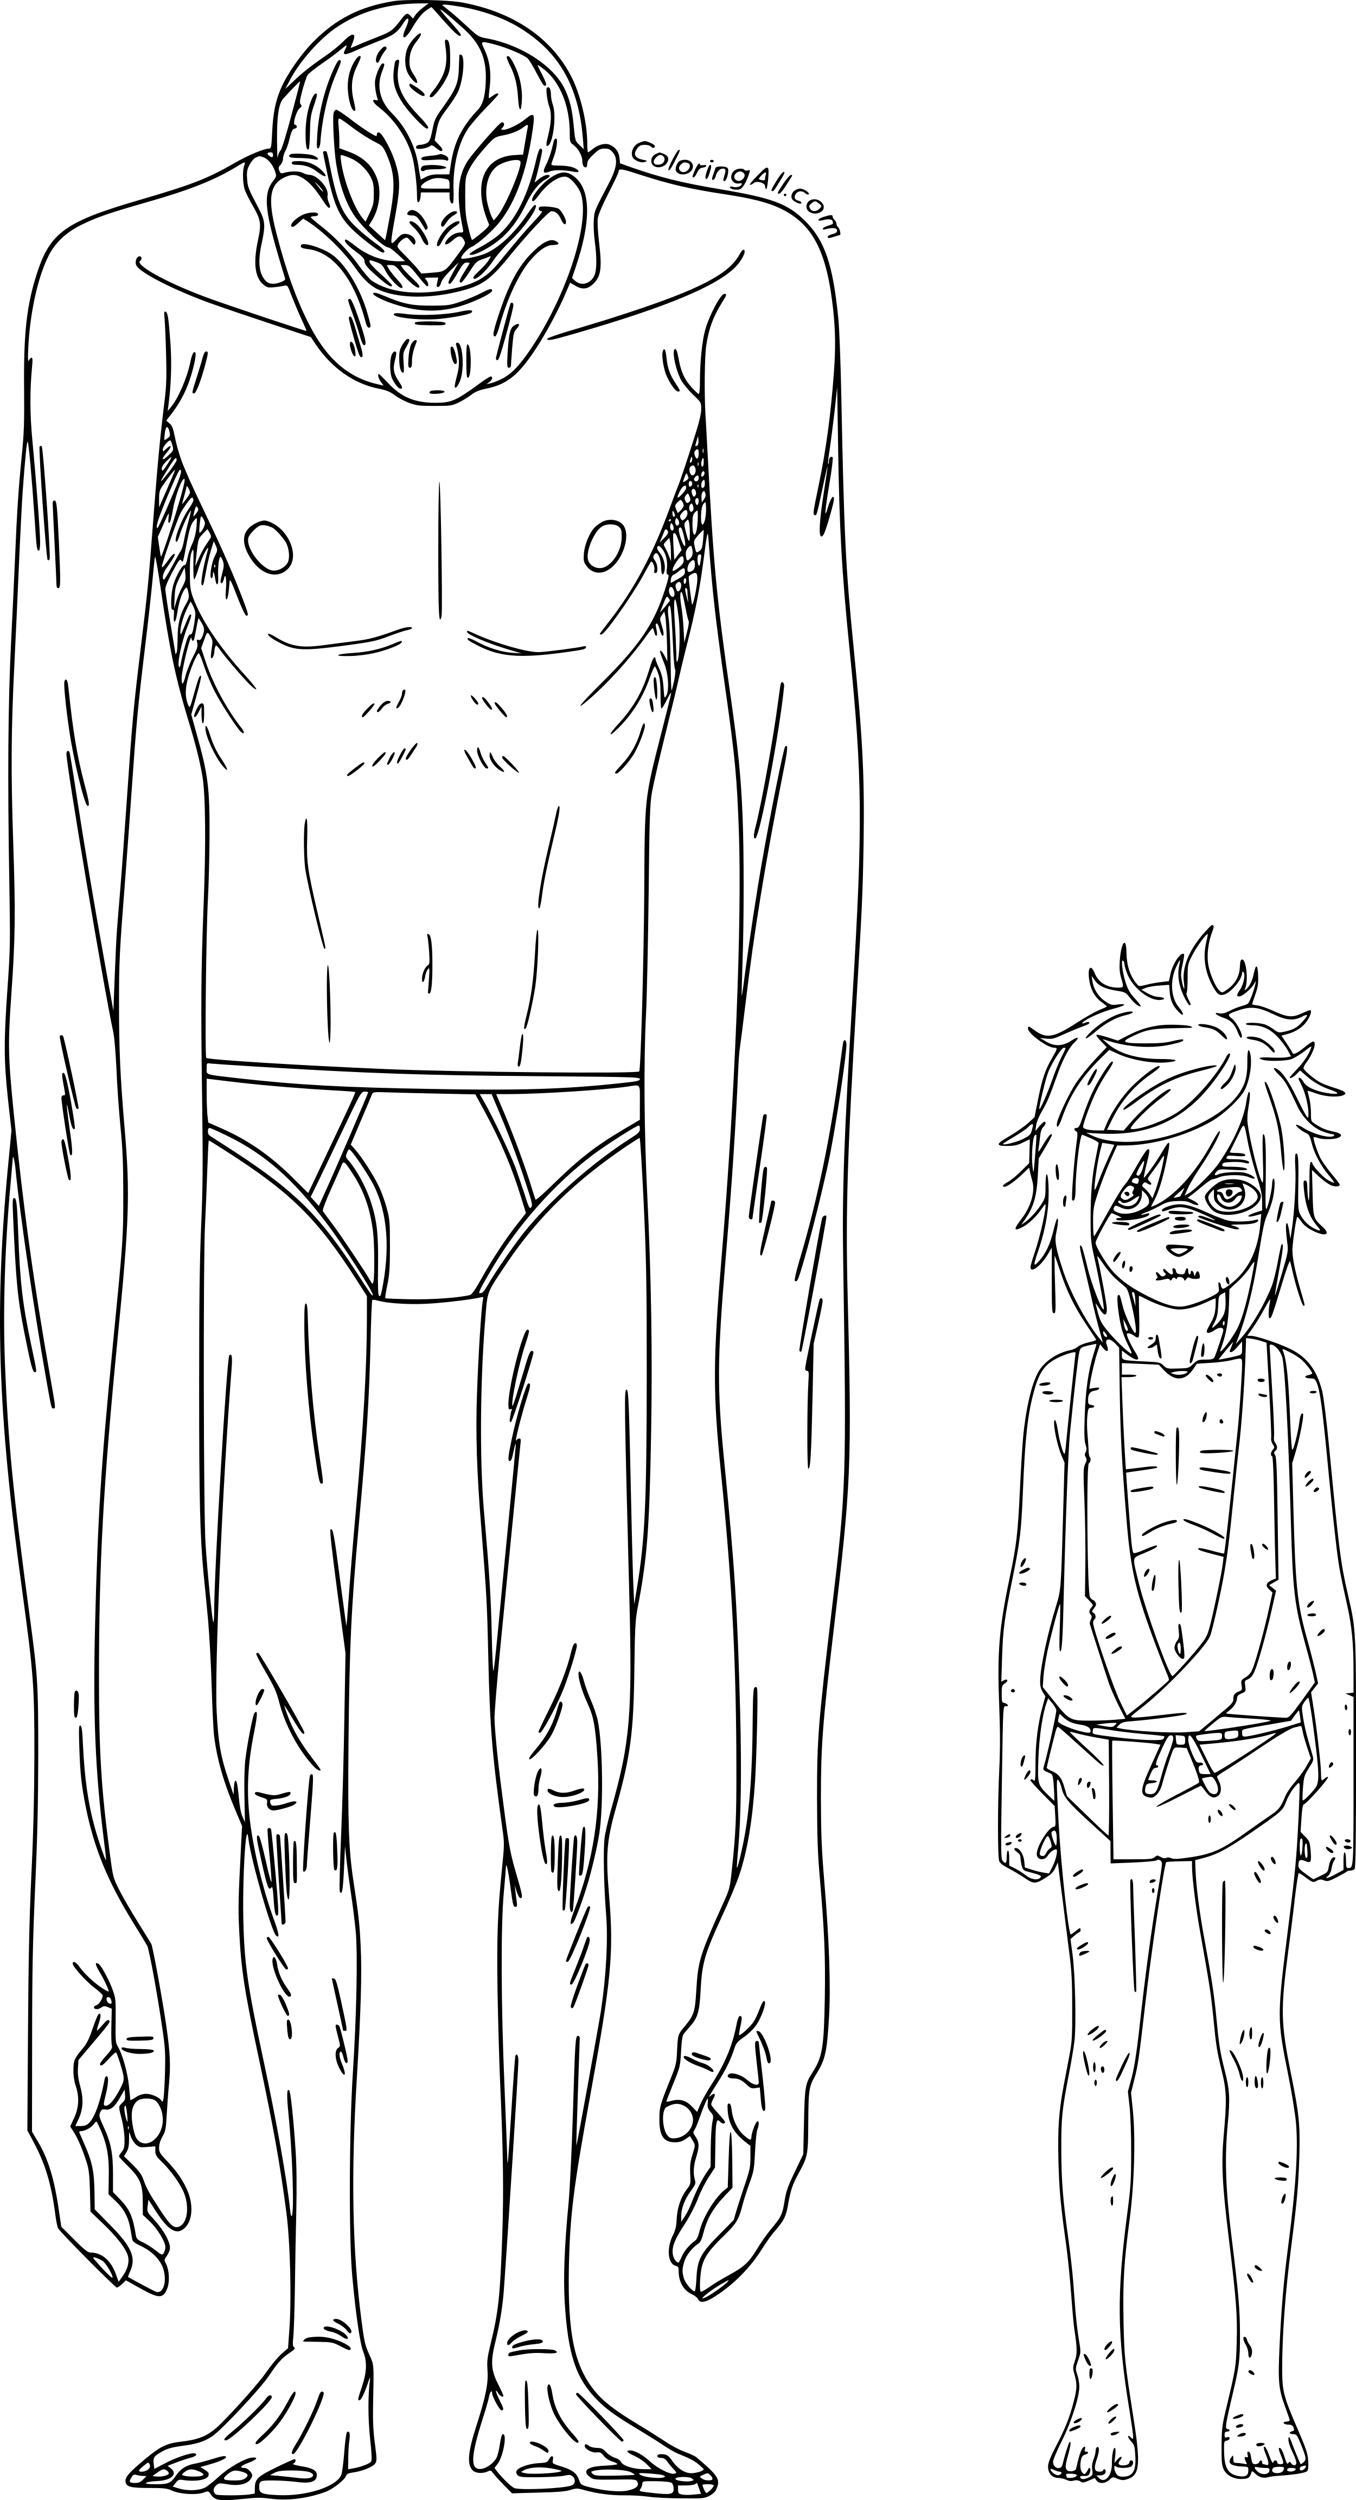 <?xml version="1.0" encoding="UTF-8"?>
<svg xmlns="http://www.w3.org/2000/svg" version="1.0" viewBox="0 0 1083.035 1996.43" preserveAspectRatio="xMidYMid meet">
  <g transform="translate(-76.946,1997.643) scale(0.1,-0.1)" fill="#000000" stroke="none">
    <path d="M3905 19966 c-263 -44 -451 -140 -631 -321 -103 -104 -216 -267 -263 -380 -42 -100 -61 -196 -68 -347 -5 -113 -8 -128 -24 -128 -42 0 -170 -54 -284 -120 -211 -121 -335 -169 -750 -290 -590 -172 -714 -259 -819 -582 -83 -253 -109 -483 -104 -923 2 -275 0 -351 -19 -540 -25 -250 -38 -440 -53 -805 -6 -140 -20 -446 -32 -680 -24 -481 -29 -1076 -14 -1925 8 -480 7 -529 -14 -830 -31 -438 -30 -583 3 -894 l28 -253 -20 -207 c-119 -1208 -94 -2021 109 -3491 87 -638 95 -742 94 -1295 -1 -322 -8 -621 -24 -950 -17 -365 -23 -667 -27 -1260 l-5 -780 57 -107 c88 -168 135 -325 166 -563 6 -49 16 -100 23 -112 15 -30 455 -473 469 -473 6 0 25 13 42 29 l30 29 115 -64 c150 -84 183 -84 216 1 20 53 15 144 -10 194 -16 30 -16 33 3 59 11 16 22 39 26 53 13 50 -43 154 -136 254 -45 49 -46 51 -40 98 l6 49 58 -90 c102 -159 170 -198 235 -133 62 62 67 191 13 308 -39 83 -80 141 -157 223 -57 60 -64 72 -64 107 0 26 10 59 27 89 25 43 28 63 34 174 4 69 12 184 19 255 13 143 8 242 -21 445 -28 201 -109 641 -121 664 -6 11 -55 90 -108 175 -54 86 -120 201 -148 256 -50 99 -50 102 -76 295 -68 512 -86 803 -86 1392 0 930 34 1546 150 2728 92 932 99 1150 55 1663 -35 414 -45 626 -45 997 0 347 4 416 50 1005 16 209 41 549 55 755 33 473 45 607 100 1065 25 203 52 449 61 545 9 96 18 186 21 200 3 14 23 -94 44 -240 74 -507 120 -727 224 -1070 56 -183 90 -319 111 -440 25 -147 29 -537 10 -1025 -21 -533 -23 -790 -12 -1570 7 -522 5 -693 -8 -1000 -12 -277 -16 -601 -16 -1280 0 -915 7 -1195 35 -1490 9 -88 25 -254 36 -370 10 -115 24 -354 29 -530 5 -176 14 -358 20 -405 24 -187 77 -371 172 -594 l51 -121 -7 -130 c-24 -470 -25 -519 -16 -707 16 -314 41 -477 160 -1033 114 -539 164 -815 216 -1210 31 -232 43 -687 25 -934 l-11 -155 -54 -47 c-29 -27 -82 -90 -117 -141 -55 -81 -235 -284 -365 -414 -94 -94 -167 -127 -316 -144 -120 -14 -168 -38 -294 -143 -124 -104 -156 -141 -152 -176 5 -42 38 -51 189 -51 118 0 143 -3 185 -22 63 -28 192 -36 249 -15 39 14 39 14 60 -17 30 -45 74 -52 230 -36 152 15 156 15 257 3 134 -16 292 5 430 57 59 22 152 96 163 129 4 13 20 20 56 25 73 10 157 44 175 71 14 22 14 36 -2 157 -13 96 -17 179 -15 298 7 358 9 326 -31 417 -33 72 -40 104 -62 275 -72 555 -84 1152 -37 1923 33 540 42 853 31 1064 -9 182 -15 234 -59 526 -37 247 -44 460 -38 1110 8 772 22 1069 82 1725 64 699 82 980 94 1458 4 183 10 335 14 338 3 3 22 1 44 -5 89 -25 286 -35 444 -22 142 11 319 33 377 48 22 5 24 3 18 -23 -12 -59 -36 -438 -46 -723 -13 -342 -3 -649 35 -1113 42 -530 45 -584 55 -1038 12 -535 31 -768 115 -1367 13 -92 12 -118 -5 -286 -36 -351 -43 -541 -37 -977 4 -228 13 -563 21 -745 25 -554 29 -870 17 -1220 -17 -481 -30 -608 -93 -864 -26 -109 -30 -137 -25 -211 8 -102 -14 -212 -87 -438 -69 -215 -78 -310 -33 -360 23 -25 79 -30 122 -10 23 10 27 9 42 -13 9 -13 47 -55 84 -93 l68 -69 208 6 c150 3 222 9 258 21 44 14 56 14 100 2 105 -30 221 -46 329 -45 61 1 149 -4 196 -11 47 -7 166 -13 265 -13 167 -2 183 0 220 20 23 11 46 32 52 45 41 83 24 112 -158 265 -10 8 -51 27 -93 42 -41 16 -110 52 -152 81 -42 28 -140 90 -218 137 -181 109 -276 182 -342 262 -167 202 -221 458 -211 991 9 420 35 630 172 1381 167 916 187 1129 150 1579 -29 342 -21 445 56 717 114 408 139 593 145 1098 4 318 8 396 24 480 79 410 96 631 110 1415 11 635 1 1240 -31 1895 -25 504 -29 1062 -10 1440 7 132 16 560 21 950 6 592 10 727 25 815 9 58 59 274 110 480 51 206 99 402 105 435 7 33 38 164 70 290 66 259 101 444 132 685 22 180 31 216 35 155 33 -445 54 -631 138 -1225 76 -537 91 -696 106 -1130 25 -711 -32 -2122 -136 -3365 -72 -863 -73 -1099 -7 -1750 88 -865 122 -1518 123 -2355 1 -396 -5 -527 -37 -820 -14 -134 -19 -152 -61 -245 -194 -429 -208 -474 -222 -708 -10 -175 -19 -202 -91 -289 -57 -68 -57 -68 -63 -204 -4 -90 -10 -113 -47 -205 -89 -220 -94 -238 -94 -334 -1 -134 34 -185 125 -185 33 0 57 7 83 25 l36 25 20 -33 c24 -39 25 -34 -1 -119 -17 -55 -20 -87 -17 -151 5 -79 4 -82 -28 -124 -47 -62 -75 -145 -80 -235 -2 -59 -10 -90 -30 -130 -52 -102 -41 -228 21 -244 21 -5 25 -12 25 -43 0 -87 39 -154 107 -185 21 -9 43 -27 48 -39 16 -35 62 -26 141 26 147 95 278 229 368 373 31 50 78 116 105 146 73 85 89 116 106 217 20 112 34 153 84 245 72 132 75 144 76 411 2 265 6 287 69 388 67 108 81 173 97 449 14 240 2 606 -38 1081 -22 264 -26 383 -27 662 0 419 13 595 99 1320 144 1207 149 1326 114 2725 -16 646 -1 1129 71 2325 46 765 50 855 57 1265 8 539 -7 829 -82 1580 -61 610 -74 875 -95 1940 -6 302 -16 577 -25 665 -43 430 -107 619 -264 776 -140 139 -262 184 -679 254 -310 52 -471 92 -713 176 l-87 31 -5 44 c-5 50 -32 85 -79 105 -36 15 -93 0 -136 -36 -17 -14 -33 -25 -36 -25 -3 0 -6 30 -6 66 0 167 -52 388 -124 532 -157 312 -462 521 -873 598 -120 22 -450 28 -558 10z m243 -50 c-24 -19 -53 -46 -62 -61 l-18 -27 -20 22 c-25 27 -36 23 -76 -31 -64 -84 -81 -97 -185 -137 -56 -22 -128 -51 -159 -65 -32 -14 -58 -24 -58 -23 0 2 7 20 15 39 35 85 2 90 -75 11 -30 -30 -95 -83 -144 -116 -111 -76 -184 -134 -260 -207 l-59 -56 37 70 c76 148 238 331 372 422 180 123 406 189 653 192 l84 1 -45 -34z m287 9 c180 -29 356 -91 486 -171 315 -194 470 -466 504 -884 l7 -85 -34 33 c-34 32 -35 35 -46 150 -13 139 -32 215 -73 300 -90 184 -348 351 -622 402 -65 12 -71 16 -155 94 -48 44 -109 99 -137 121 -27 21 -54 43 -59 47 -15 12 28 10 129 -7z m-116 -120 c92 -103 131 -135 131 -105 0 6 -39 53 -86 105 -47 52 -82 95 -77 95 11 0 80 -58 187 -154 126 -115 176 -225 176 -385 -1 -134 -20 -215 -62 -259 -129 -136 -193 -263 -218 -440 l-12 -78 -71 0 c-54 1 -83 -4 -115 -20 l-42 -22 -4 22 c-3 11 -10 55 -16 96 -25 154 -100 302 -211 413 -94 94 -123 214 -79 329 24 63 24 68 6 68 -15 0 -50 -76 -60 -131 -6 -33 4 -112 19 -151 5 -13 2 -15 -14 -11 -38 10 -23 -21 29 -61 122 -93 229 -254 265 -401 18 -72 35 -218 35 -298 0 -42 3 -58 13 -55 6 3 13 21 15 41 l3 37 115 0 114 0 0 -32 c0 -37 15 -66 27 -54 4 4 7 49 5 99 -7 190 36 374 113 492 22 33 86 108 142 166 57 58 103 109 103 112 0 13 -22 7 -47 -13 -15 -11 -28 -19 -29 -17 -2 2 1 42 7 90 13 109 0 208 -41 295 -34 73 -35 73 83 43 98 -26 239 -86 264 -114 11 -12 41 -62 67 -112 55 -103 60 -110 75 -100 8 4 -2 32 -28 83 -22 42 -39 77 -37 79 2 2 26 -15 54 -37 124 -99 202 -292 202 -501 0 -76 1 -79 31 -101 35 -26 69 -85 69 -122 0 -35 10 -56 26 -56 9 0 14 11 14 29 0 21 12 40 50 75 41 39 55 46 89 46 32 0 44 -6 66 -32 41 -49 32 -121 -31 -242 -121 -232 -117 -222 -122 -301 -3 -42 1 -116 8 -166 16 -119 16 -216 1 -261 -25 -74 -103 -101 -157 -55 l-26 23 30 89 c120 353 121 602 1 710 -67 60 -122 59 -211 -4 -82 -59 -169 -181 -129 -181 5 0 26 22 45 49 70 95 167 159 221 145 37 -9 100 -86 116 -141 69 -237 -116 -804 -399 -1228 -93 -138 -160 -208 -235 -244 -34 -17 -75 -33 -92 -36 l-30 -6 23 17 c24 18 30 44 10 44 -7 0 -47 -25 -88 -56 -189 -138 -225 -154 -354 -154 -163 0 -271 45 -374 155 -39 41 -73 75 -76 75 -13 0 -5 -34 15 -62 l22 -30 -34 7 c-243 53 -413 197 -556 472 -102 196 -187 430 -265 733 -74 285 -55 400 74 455 54 22 88 19 139 -13 53 -34 93 -79 155 -173 30 -47 49 -68 56 -61 6 6 4 20 -6 40 -9 18 -13 42 -10 59 11 57 -83 163 -144 163 -13 0 -37 7 -54 16 -31 16 -102 15 -155 -1 -18 -6 -25 -2 -33 19 -8 21 -6 30 10 46 11 11 20 33 20 49 0 17 9 45 19 63 10 18 24 58 31 88 16 68 27 90 45 90 8 0 15 7 15 15 0 8 -6 15 -14 15 -22 0 9 110 37 132 17 13 19 19 8 31 -10 13 -7 34 14 114 15 54 33 108 41 120 7 12 58 52 111 89 54 37 122 87 151 112 56 47 60 47 37 1 -23 -44 -2 -46 81 -8 38 17 121 51 184 76 120 46 154 70 198 140 44 70 59 46 22 -36 -44 -96 -8 -98 49 -2 50 85 86 128 126 152 16 11 30 19 31 19 1 0 47 -52 103 -115z m-1221 -745 c-42 -159 -77 -273 -88 -285 -10 -11 -20 -36 -23 -55 -2 -19 -4 42 -5 135 -1 196 13 291 49 333 44 50 133 142 135 139 2 -2 -29 -122 -68 -267z m-148 -320 c0 -23 -8 -25 -32 -6 -20 15 -14 26 14 26 11 0 18 -7 18 -20z m-77 -19 c37 -14 75 -59 92 -109 14 -43 14 -44 -14 -80 -76 -99 -69 -221 38 -587 27 -93 53 -178 56 -188 6 -13 -1 -20 -29 -32 -52 -22 -99 -19 -124 8 -55 59 -65 153 -32 303 31 142 28 179 -27 281 -81 154 -86 166 -90 233 -4 54 0 73 19 110 13 25 34 51 48 57 30 15 32 15 63 4z m-153 -67 c-15 -38 -12 -146 5 -194 8 -23 37 -81 65 -129 63 -111 68 -142 40 -273 -39 -181 -25 -297 43 -354 28 -23 37 -26 87 -21 30 3 66 9 80 12 25 6 28 2 59 -82 19 -48 53 -130 77 -182 24 -52 43 -95 41 -97 -4 -4 -638 208 -807 271 -315 117 -570 259 -520 290 16 10 12 35 -5 35 -25 0 -41 -46 -26 -74 32 -59 301 -196 586 -299 99 -36 321 -111 493 -168 l314 -104 40 -60 c127 -187 304 -312 497 -351 66 -13 94 -24 133 -53 27 -21 79 -48 116 -62 58 -21 84 -24 202 -24 125 0 139 2 190 26 30 14 76 42 101 61 34 27 65 39 121 51 164 33 256 106 391 309 83 124 194 331 247 460 l33 77 43 -25 c53 -31 95 -27 137 11 66 62 76 124 52 328 -11 94 -15 170 -11 201 5 30 37 106 87 203 43 84 79 160 79 168 0 28 23 25 157 -19 255 -82 404 -117 693 -161 210 -32 338 -64 434 -109 266 -124 380 -342 431 -821 17 -165 19 -298 5 -490 -25 -341 -62 -615 -122 -905 -46 -221 -47 -231 -31 -237 15 -5 17 2 63 219 21 101 39 177 39 170 1 -6 -13 -101 -30 -210 -34 -217 -42 -342 -21 -349 7 -3 19 10 27 31 22 52 75 240 75 265 0 45 -25 13 -47 -60 -31 -107 -28 -50 11 186 19 110 30 204 26 209 -13 14 -30 -3 -30 -31 0 -15 -3 -24 -6 -21 -3 4 2 55 12 115 9 59 26 196 39 303 l21 195 7 -450 c10 -679 29 -1020 92 -1645 103 -1027 106 -1397 25 -2745 -70 -1159 -85 -1576 -76 -2140 27 -1752 24 -1818 -90 -2773 -110 -922 -119 -1039 -119 -1512 1 -318 5 -443 23 -645 36 -422 45 -626 39 -957 -7 -391 -19 -466 -97 -588 -59 -92 -63 -113 -69 -395 l-6 -260 -67 -140 c-56 -116 -70 -156 -82 -232 -18 -109 -26 -128 -105 -222 -33 -39 -84 -111 -112 -158 -67 -111 -105 -146 -225 -212 -55 -29 -127 -73 -160 -97 -34 -24 -64 -40 -68 -37 -11 11 -6 125 7 190 17 81 61 144 177 256 101 98 120 129 149 243 11 43 37 124 57 179 34 92 37 112 44 250 4 83 12 163 19 178 14 37 14 70 -1 65 -13 -5 -46 -91 -47 -125 -1 -31 -10 -29 -59 12 -51 44 -89 122 -98 198 -5 41 -11 57 -22 57 -12 0 -14 -11 -10 -63 9 -103 52 -176 147 -249 l34 -26 0 -89 c0 -77 -5 -103 -40 -208 -23 -66 -53 -160 -68 -208 l-26 -88 -114 -115 c-151 -152 -176 -201 -183 -350 -3 -57 -9 -104 -14 -104 -21 0 -76 68 -87 105 -14 53 -14 72 4 133 15 50 61 109 113 144 16 10 28 37 42 93 26 103 77 191 161 280 l69 73 -2 221 c-4 297 -21 299 -29 3 l-7 -222 -25 -20 c-78 -62 -176 -223 -201 -331 -10 -42 -22 -66 -38 -77 -43 -30 -85 -81 -104 -126 -11 -25 -22 -46 -25 -46 -19 0 -41 32 -46 67 -8 59 15 117 92 235 39 59 83 143 106 202 21 56 61 136 89 178 l50 77 3 180 c2 182 9 219 37 186 15 -18 40 -20 40 -3 0 6 -25 37 -55 69 -30 32 -55 64 -55 72 0 9 8 29 17 46 22 37 11 51 -19 25 -25 -23 -24 -20 55 106 63 99 103 180 131 267 15 45 25 58 74 91 31 21 74 61 94 88 52 68 100 213 67 202 -6 -2 -21 -31 -33 -64 -12 -33 -32 -77 -45 -97 -25 -42 -114 -123 -119 -109 -1 5 4 37 12 73 10 41 12 67 6 73 -16 16 -26 -3 -40 -74 -33 -164 -92 -305 -199 -470 -33 -51 -72 -121 -87 -155 l-27 -62 -41 43 c-47 49 -97 63 -161 46 -22 -6 -41 -9 -43 -7 -2 1 23 65 54 141 55 136 57 142 63 261 5 87 11 127 22 140 8 10 34 40 57 67 55 64 69 116 77 278 12 224 32 292 180 613 51 110 109 249 129 309 66 198 105 435 126 749 13 213 25 720 16 742 -5 13 -9 15 -20 6 -10 -8 -13 -66 -15 -258 -2 -392 -22 -687 -62 -913 -19 -111 -58 -274 -64 -268 -2 2 3 73 11 158 22 253 27 617 15 1085 -21 817 -44 1168 -127 2000 -58 587 -57 810 11 1620 51 607 82 1082 100 1500 3 77 10 167 16 200 5 33 23 175 40 315 73 614 160 1145 315 1927 26 134 27 170 4 147 -12 -12 -117 -533 -179 -889 -47 -263 -108 -668 -142 -927 -12 -98 -24 -176 -26 -175 -1 2 2 122 7 268 12 343 12 894 0 1179 -14 322 -34 514 -95 945 -114 798 -136 1036 -185 1960 -5 105 -13 235 -16 290 -10 160 -7 465 6 551 19 133 57 236 130 351 34 53 36 63 15 63 -30 0 -123 -176 -154 -291 -24 -88 -41 -253 -41 -401 0 -60 -4 -108 -9 -108 -5 0 -32 25 -59 55 -56 61 -86 128 -104 236 -8 44 -17 69 -25 69 -30 0 -3 -150 44 -244 14 -28 57 -81 94 -117 69 -66 69 -66 69 -120 0 -38 -17 -108 -59 -239 -57 -179 -112 -344 -130 -385 -5 -11 -32 -85 -62 -165 -136 -371 -285 -650 -484 -905 -41 -53 -75 -98 -75 -100 0 -3 6 -5 13 -5 27 1 238 298 333 470 31 58 59 107 62 110 10 13 33 -37 28 -62 -4 -20 -1 -28 9 -28 22 0 19 69 -4 100 -14 18 -17 29 -10 42 5 10 14 18 19 18 19 0 40 -60 40 -115 0 -57 15 -74 26 -30 11 43 -5 108 -36 146 -20 25 -26 40 -19 50 8 11 14 9 34 -14 32 -36 48 -100 41 -159 -4 -31 -3 -48 4 -48 16 0 12 -23 -21 -127 -85 -266 -203 -440 -496 -731 -180 -179 -232 -245 -116 -146 154 131 341 338 468 517 22 31 43 57 47 57 3 0 9 -13 13 -30 10 -45 29 -38 20 8 -11 55 -11 57 0 60 5 2 16 -20 23 -47 8 -28 18 -51 23 -51 13 0 11 27 -7 85 -16 49 -16 53 2 80 l19 28 8 -34 c4 -19 10 -108 13 -199 l4 -165 -22 43 c-12 23 -26 42 -31 42 -11 0 -8 -10 29 -105 32 -83 40 -212 14 -255 -14 -24 -15 -20 -21 67 -5 69 -14 106 -34 150 -15 32 -28 65 -29 73 -5 40 -23 13 -47 -67 -54 -184 -125 -310 -254 -451 -77 -83 -80 -111 -4 -36 117 114 205 254 259 411 18 51 36 90 40 88 5 -3 17 -29 27 -58 13 -38 18 -82 18 -164 0 -62 3 -113 7 -113 7 0 22 25 57 95 12 22 21 34 21 27 0 -8 -34 -145 -75 -305 -139 -544 -136 -518 -140 -1282 -3 -530 -28 -1421 -40 -1434 -19 -19 -1438 -6 -2030 19 -662 28 -1413 74 -1428 89 -12 12 -2 990 13 1266 6 110 12 335 13 500 2 391 -12 499 -105 828 l-41 148 42 150 c23 83 40 154 36 157 -11 11 -21 -16 -56 -141 -32 -116 -34 -119 -46 -91 -23 56 -26 111 -8 191 17 80 77 223 92 223 5 0 24 -46 42 -102 19 -57 57 -149 86 -204 52 -101 182 -300 211 -324 24 -21 29 -1 6 28 -120 152 -232 359 -288 529 l-38 114 19 52 c29 83 30 83 54 44 20 -33 21 -41 11 -102 -6 -37 -8 -70 -5 -73 9 -10 25 20 26 48 0 14 4 33 8 43 6 15 12 11 41 -30 43 -60 195 -237 244 -282 19 -19 39 -32 42 -28 4 3 -32 48 -78 99 -213 233 -359 450 -427 633 -22 62 -25 85 -25 200 -1 95 4 139 15 165 15 33 15 29 13 -93 -1 -70 1 -127 6 -127 4 0 18 31 29 69 25 82 53 148 74 176 13 16 12 6 -4 -50 -28 -103 -49 -229 -38 -239 11 -12 13 -4 35 114 9 52 27 127 39 165 l22 70 16 -36 c15 -34 15 -38 -9 -85 -27 -55 -44 -174 -25 -174 6 0 11 12 11 27 0 39 10 22 18 -31 10 -68 28 -57 24 14 -4 70 6 160 18 160 5 0 14 -15 20 -34 9 -27 8 -47 -5 -94 -18 -70 -18 -82 -5 -82 6 0 13 14 17 31 12 60 24 6 17 -78 -4 -55 -3 -83 4 -83 10 0 18 48 25 140 2 30 11 12 61 -117 35 -91 65 -153 73 -153 19 0 17 10 -23 118 -70 185 -162 398 -281 647 -66 138 -132 279 -148 315 -15 36 -34 80 -42 98 -30 67 -62 173 -78 254 -13 65 -22 88 -42 104 l-26 22 46 59 c61 80 110 172 141 265 33 98 55 203 46 218 -11 18 -27 -10 -40 -73 -26 -128 -98 -294 -156 -362 l-25 -30 5 40 c22 166 28 335 17 497 -15 205 -21 250 -40 256 -11 4 -12 -8 -7 -59 3 -35 9 -163 12 -284 5 -170 2 -249 -10 -350 -39 -317 -57 -510 -91 -950 -38 -504 -47 -598 -100 -1030 -62 -510 -69 -591 -115 -1260 -17 -242 -39 -548 -50 -680 -11 -132 -23 -276 -26 -320 -4 -44 -12 -208 -18 -365 l-11 -285 -72 400 c-80 443 -158 905 -228 1359 -25 165 -48 303 -51 308 -10 16 -24 8 -24 -15 0 -97 298 -1869 375 -2227 8 -36 19 -171 25 -300 5 -129 20 -334 32 -455 17 -174 22 -286 22 -540 0 -347 0 -353 -84 -1205 -94 -954 -120 -1374 -141 -2220 -18 -731 1 -1177 71 -1735 11 -82 18 -151 16 -152 -5 -5 -63 162 -90 262 -53 191 -81 390 -94 659 -5 115 -10 150 -21 154 -12 4 -13 -24 -8 -179 7 -206 17 -299 52 -474 65 -324 174 -590 374 -914 56 -90 108 -176 116 -191 16 -30 81 -385 121 -660 23 -155 25 -196 21 -360 -3 -102 -9 -195 -13 -208 -6 -22 -7 -22 -20 -3 -8 11 -34 27 -59 36 -53 21 -98 15 -149 -20 -20 -13 -36 -21 -36 -16 0 5 -5 55 -11 112 -10 107 -53 256 -89 315 -18 28 -19 48 -17 205 2 158 0 180 -21 239 -28 80 -92 199 -114 214 -32 20 -30 -3 5 -61 37 -61 80 -153 74 -159 -2 -2 -25 10 -51 27 -60 38 -145 117 -181 169 -27 39 -55 53 -55 27 0 -24 108 -144 174 -193 36 -27 66 -55 66 -62 0 -25 -30 -71 -50 -77 -11 -3 -20 -11 -20 -16 0 -19 30 -21 56 -4 22 14 30 15 56 4 l30 -12 -3 -136 c-2 -75 0 -146 4 -158 6 -17 -3 -34 -48 -84 -41 -46 -53 -65 -44 -73 8 -8 26 5 65 48 30 33 57 57 60 54 11 -12 54 -148 60 -190 4 -37 -1 -53 -39 -123 -46 -82 -85 -122 -110 -112 -12 4 -11 15 4 75 23 90 28 154 12 159 -7 3 -14 -6 -17 -19 -35 -183 -77 -302 -123 -351 -21 -21 -36 -27 -69 -27 l-43 0 26 56 c37 81 41 159 13 262 -16 58 -21 101 -18 146 l4 63 105 124 c146 173 152 180 139 193 -8 8 -23 -3 -52 -37 -22 -26 -42 -46 -44 -44 -2 2 5 30 16 62 19 56 15 91 -7 63 -6 -7 -27 -60 -46 -116 -25 -74 -47 -118 -75 -150 -70 -84 -76 -99 -76 -176 -1 -44 7 -92 18 -125 30 -88 26 -173 -12 -255 l-32 -69 29 -46 c34 -53 69 -136 101 -236 19 -57 24 -101 28 -234 l4 -164 100 -96 c108 -103 178 -193 198 -254 15 -49 0 -110 -43 -169 l-30 -42 -22 61 c-40 111 -113 173 -204 173 -20 0 -51 25 -129 103 l-103 103 -20 135 c-36 248 -85 408 -167 545 l-47 79 1 710 c0 587 5 802 24 1240 18 399 24 660 25 1055 0 578 -4 636 -71 1130 -132 981 -170 1369 -195 2000 -17 432 -1 936 46 1448 8 89 15 172 16 185 1 43 16 -13 23 -88 32 -336 145 -1108 246 -1680 41 -230 40 -225 56 -225 19 0 20 -7 -26 255 -134 760 -210 1313 -290 2096 -46 459 -48 556 -20 955 32 457 34 643 15 1214 -19 567 -17 904 10 1435 8 165 24 509 35 765 11 256 25 524 30 595 19 259 33 405 40 405 8 0 33 -278 56 -615 16 -245 18 -255 34 -255 6 0 10 28 10 68 0 82 -33 510 -61 802 -21 213 -22 406 -3 603 5 48 4 67 -5 67 -6 0 -16 -10 -21 -22 -7 -16 -9 14 -5 97 14 287 76 567 163 740 51 103 143 189 263 247 122 60 219 93 515 178 345 98 544 177 719 283 33 21 63 37 67 37 4 0 3 -12 -2 -26z m1623 -110 c12 -4 17 -16 17 -40 l0 -34 -116 0 c-103 0 -115 2 -112 17 4 20 56 53 101 64 30 7 68 4 110 -7z m-993 -96 c0 -5 -12 5 -27 24 -45 56 -50 66 -10 25 20 -22 37 -44 37 -49z m-1227 -1918 c7 -30 6 -37 -14 -52 -12 -10 -24 -17 -26 -14 -2 2 -1 27 3 55 8 58 23 63 37 11z m4216 -111 c-19 -11 -20 -8 -6 37 l12 39 3 -34 c2 -20 -2 -37 -9 -42z m-4193 2 c11 -38 10 -41 -25 -75 -60 -59 -72 -44 -16 21 40 47 35 66 -7 26 -28 -26 -28 -26 -28 -4 0 20 43 71 59 71 4 0 12 -18 17 -39z m4241 -58 c-3 -10 -5 -4 -5 12 0 17 2 24 5 18 2 -7 2 -21 0 -30z m-37 -7 c0 -44 -17 -55 -30 -20 -7 19 -7 30 1 40 19 23 29 16 29 -20z m-4247 -92 c-33 -49 -38 -54 -41 -35 -3 16 8 35 34 62 21 21 39 37 42 35 2 -2 -14 -30 -35 -62z m4188 23 c-13 -13 -15 1 -4 30 7 17 8 17 11 -1 2 -10 -1 -23 -7 -29z m-4111 16 c0 -10 -30 -56 -67 -103 -76 -97 -76 -84 0 36 52 84 67 99 67 67z m4210 -18 c0 -19 -4 -35 -10 -35 -11 0 -13 30 -4 54 10 25 14 19 14 -19z m-43 -27 c-3 -7 -5 -2 -5 12 0 14 2 19 5 13 2 -7 2 -19 0 -25z m-23 -24 c7 -25 -7 -54 -25 -54 -17 0 -31 51 -18 66 18 22 36 17 43 -12z m-4195 -254 c-51 -121 -97 -220 -102 -220 -19 0 10 88 91 279 72 169 88 200 96 182 7 -16 -10 -66 -85 -241z m-24 94 l-65 -149 0 66 c0 56 4 72 28 106 38 57 96 132 100 128 1 -1 -27 -69 -63 -151z m4289 113 c-7 -18 -24 -23 -24 -8 0 22 13 42 22 33 5 -5 6 -16 2 -25z m-125 -28 c1 -4 -10 -14 -24 -23 -16 -11 -23 -12 -20 -4 24 70 27 74 35 53 5 -11 9 -23 9 -26z m81 2 c0 -24 -18 -37 -32 -23 -8 8 -7 16 2 27 17 21 30 19 30 -4z m-4155 -213 c-57 -192 -135 -422 -140 -416 -2 2 -8 38 -14 80 l-11 77 46 103 c43 97 45 100 40 55 -4 -36 -3 -48 6 -45 7 3 20 49 29 107 19 112 75 259 92 242 6 -6 -10 -76 -48 -203z m4201 146 c-3 -8 -10 -14 -16 -14 -14 0 -13 43 3 59 10 10 13 8 15 -9 2 -12 1 -28 -2 -36z m-99 12 c-4 -9 -11 -16 -17 -16 -11 0 -14 33 -3 44 11 10 26 -11 20 -28z m50 -18 c-3 -8 -6 -5 -6 6 -1 11 2 17 5 13 3 -3 4 -12 1 -19z m-4087 -92 c-19 -25 -35 -46 -36 -46 -1 0 6 30 17 67 10 38 19 72 20 78 0 5 7 -4 16 -21 15 -31 15 -33 -17 -78z m3990 84 c0 -17 -60 -84 -68 -76 -5 6 20 61 35 78 21 24 33 23 33 -2z m77 -54 c-10 -24 -24 -19 -31 11 -5 17 -3 29 6 34 16 10 33 -22 25 -45z m66 -35 l-18 -26 -3 33 c-2 18 2 40 9 49 11 13 14 12 21 -8 6 -15 3 -30 -9 -48z m-115 -18 c-15 -19 -28 -16 -37 10 -6 16 -4 27 8 40 15 18 16 18 27 -10 9 -19 9 -32 2 -40z m-4002 -61 c-61 -89 -125 -262 -97 -262 6 0 18 26 27 58 15 53 79 192 88 192 2 0 -6 -37 -18 -82 -13 -46 -29 -114 -36 -153 -7 -38 -18 -77 -25 -85 -7 -8 -39 -66 -72 -128 -33 -61 -63 -109 -66 -105 -16 15 -5 56 27 100 58 83 68 101 57 107 -5 4 -29 -22 -52 -56 -24 -34 -44 -57 -47 -50 -5 17 125 389 155 442 15 25 40 62 56 83 26 33 32 36 39 22 7 -12 -2 -33 -36 -83z m4074 64 c0 -14 -4 -27 -9 -31 -12 -7 -25 31 -16 45 11 18 25 10 25 -14z m-120 -36 c0 -9 -11 -26 -24 -39 l-23 -22 -13 31 c-12 28 -11 33 11 56 22 23 24 24 36 8 7 -10 13 -25 13 -34z m175 -87 c-3 -28 -13 -57 -21 -64 -23 -19 -20 138 4 164 17 19 17 19 20 -14 2 -19 1 -57 -3 -86z m-98 53 c-4 -9 -11 -16 -16 -16 -17 0 -23 40 -10 57 12 13 14 13 22 -5 5 -12 7 -28 4 -36z m-3969 -27 c-12 -16 -23 -28 -24 -26 -1 1 3 22 9 45 10 38 13 41 24 26 10 -13 8 -21 -9 -45z m3922 -3 c0 -13 -9 -31 -21 -42 -17 -16 -22 -16 -29 -4 -14 22 -12 31 11 57 25 26 39 22 39 -11z m-100 -13 c0 -7 -4 -13 -10 -13 -5 0 -10 12 -10 28 0 21 2 24 10 12 5 -8 10 -21 10 -27z m182 -40 c-6 -137 -42 -162 -42 -29 0 51 4 74 17 88 9 10 19 18 22 18 4 0 5 -35 3 -77z m-3936 -20 c5 -20 -33 -89 -44 -79 -2 3 -1 35 3 72 7 61 9 66 22 48 8 -10 16 -29 19 -41z m-68 -40 c-5 -49 -18 -97 -34 -130 -14 -28 -31 -79 -37 -112 -8 -41 -16 -60 -24 -57 -15 6 -64 -79 -87 -151 -22 -67 -27 -209 -8 -205 11 2 13 -9 10 -47 -5 -79 16 -58 28 28 13 80 34 148 58 182 16 24 22 18 31 -33 6 -30 2 -46 -18 -81 -49 -83 -69 -163 -69 -271 0 -54 -3 -108 -8 -120 -5 -11 -9 -16 -9 -11 -1 6 -19 117 -41 248 -22 131 -40 252 -40 270 0 20 23 74 58 139 49 91 59 104 69 90 14 -22 14 -22 45 144 18 94 32 140 48 162 13 18 27 32 30 32 3 0 2 -35 -2 -77z m3855 31 c-3 -8 -9 -14 -14 -14 -14 0 -22 27 -14 48 6 16 7 16 20 -1 8 -11 11 -25 8 -33z m-63 32 c0 -3 -4 -8 -10 -11 -5 -3 -10 -1 -10 4 0 6 5 11 10 11 6 0 10 -2 10 -4z m149 -105 c1 -87 -9 -84 -32 9 -15 60 -15 66 1 83 16 18 17 18 23 0 4 -10 8 -52 8 -92z m-129 37 c0 -10 -5 -18 -10 -18 -15 0 -23 27 -16 47 6 15 8 15 16 3 6 -8 10 -23 10 -32z m83 -68 c9 -36 12 -69 8 -73 -13 -13 -61 126 -48 141 15 18 22 6 40 -68z m-3788 30 c15 -29 14 -31 -21 -80 -20 -27 -49 -80 -65 -117 l-30 -68 5 50 c18 168 17 166 53 206 20 22 37 39 39 39 2 0 10 -13 19 -30z m3659 13 c5 -11 -5 -28 -29 -52 l-37 -36 17 40 c9 22 19 46 22 53 7 17 20 15 27 -5z m281 -67 c-6 -63 -10 -77 -30 -90 -26 -17 -26 -18 -40 51 -6 28 -1 39 32 77 21 24 40 42 42 40 2 -1 0 -37 -4 -78z m-194 -15 l22 -68 -29 -38 -29 -39 -6 100 c-4 54 -4 102 -2 107 11 19 24 1 44 -62z m-63 -91 l1 -65 -18 45 c-9 25 -24 55 -31 67 -13 20 -12 25 10 48 l25 27 6 -29 c4 -15 7 -57 7 -93z m173 13 c2 -20 -3 -39 -15 -52 -27 -29 -33 -26 -38 17 -4 27 1 44 16 63 23 29 32 22 37 -28z m69 -35 c0 -7 -3 -30 -7 -51 -4 -26 -9 -34 -14 -25 -10 16 -12 72 -2 81 10 11 23 8 23 -5z m-140 -36 c0 -21 -11 -36 -42 -60 -24 -18 -44 -29 -46 -24 -8 26 61 128 79 116 5 -3 9 -17 9 -32z m90 -37 c0 -33 -20 -55 -49 -55 -19 0 -12 53 10 77 27 28 39 22 39 -22z m-3833 -17 c-3 -8 -6 -5 -6 6 -1 11 2 17 5 13 3 -3 4 -12 1 -19z m-261 -157 c-16 -30 -38 -82 -48 -115 l-18 -61 4 88 c3 76 8 97 42 165 l38 77 6 -50 c4 -43 1 -58 -24 -104z m4014 122 c0 -23 -9 -33 -52 -58 -29 -16 -55 -31 -59 -33 -3 -1 -4 11 -1 29 2 17 12 33 21 36 9 4 29 17 44 30 37 30 47 29 47 -4z m99 -63 c0 -52 -35 -217 -42 -200 -5 13 -27 191 -27 219 0 6 12 17 27 25 34 17 43 7 42 -44z m-89 -9 c0 -11 -4 -23 -10 -26 -6 -4 -10 5 -10 19 0 14 5 26 10 26 6 0 10 -9 10 -19z m-40 -40 c0 -16 -7 -34 -15 -41 -12 -10 -16 -8 -25 15 -7 20 -7 31 1 41 20 24 39 16 39 -15z m-59 -38 c18 -49 -11 -75 -33 -29 -11 26 -5 56 12 56 6 0 15 -12 21 -27z m109 -10 c0 -16 2 -46 5 -68 3 -26 0 -19 -10 20 -17 73 -17 75 -5 75 6 0 10 -12 10 -27z m-15 -133 c10 -52 21 -99 25 -103 4 -5 -2 -45 -14 -90 l-21 -82 -6 110 c-3 61 -11 145 -19 187 -13 77 -7 136 10 93 4 -11 15 -63 25 -115z m-125 61 c-1 -3 -19 -26 -40 -51 l-40 -45 27 68 c24 61 28 67 40 51 7 -10 13 -20 13 -23z m71 -145 c12 -106 7 -295 -10 -337 -7 -18 -10 -4 -10 62 -1 47 -6 157 -12 243 -16 231 6 253 32 32z m-3861 42 c0 -15 -5 -59 -12 -98 -9 -54 -16 -70 -29 -70 -12 0 -23 -23 -42 -92 -15 -51 -29 -112 -33 -136 -4 -27 -10 -39 -15 -31 -16 26 22 205 68 322 20 48 33 91 29 94 -10 10 -16 -1 -52 -89 -30 -74 -34 -79 -34 -47 0 45 25 130 57 194 l25 49 19 -34 c10 -19 18 -47 19 -62z m3803 -35 c4 -54 10 -168 13 -253 4 -85 11 -158 16 -161 4 -3 1 -42 -8 -87 -10 -45 -19 -80 -21 -78 -3 2 -6 114 -8 248 -2 133 -8 276 -14 317 -11 72 -8 111 8 111 4 0 11 -44 14 -97z m-3754 -39 c25 -42 26 -63 7 -109 -11 -26 -19 -33 -32 -28 -14 5 -15 1 -9 -26 5 -26 -1 -46 -35 -111 -22 -44 -49 -111 -59 -150 -18 -73 -31 -82 -31 -22 0 71 77 380 79 320 1 -10 5 -18 10 -18 10 0 11 5 32 118 6 34 13 62 14 62 2 0 12 -16 24 -36z m431 -3544 c916 -56 1332 -70 2273 -77 738 -6 797 -7 797 -23 0 -14 -23 -19 -157 -33 -443 -48 -806 -59 -1498 -46 -714 12 -1072 32 -1540 84 -287 33 -265 26 -265 80 0 44 0 44 33 39 17 -2 178 -13 357 -24z m-110 -130 c203 -23 481 -46 729 -60 96 -5 176 -11 178 -14 3 -3 -55 -130 -128 -283 -72 -153 -158 -333 -190 -401 l-58 -122 -113 112 c-185 185 -368 312 -579 404 l-106 47 -7 60 c-3 33 -6 112 -6 175 l0 115 53 -6 c28 -4 131 -16 227 -27z m3180 -157 l0 -138 -127 -75 c-229 -136 -358 -236 -569 -443 -73 -71 -134 -125 -137 -120 -2 4 -17 49 -32 98 -41 138 -146 423 -218 593 l-65 152 112 0 c246 1 749 33 936 60 111 16 100 29 100 -127z m-2170 81 c0 -8 -254 -599 -331 -768 l-63 -139 -32 36 -33 36 48 98 c26 54 117 243 201 421 148 311 154 322 182 322 15 0 28 -3 28 -6z m561 -10 l295 -6 73 -134 c129 -236 222 -457 295 -697 l36 -117 -69 -88 c-93 -117 -201 -282 -286 -435 -47 -84 -77 -128 -91 -131 -86 -22 -307 -38 -481 -34 -106 2 -194 6 -196 8 -3 3 4 50 16 105 17 83 21 136 21 310 0 194 -2 217 -26 306 -14 52 -42 129 -62 171 -41 87 -139 239 -190 295 l-35 40 82 194 c46 107 86 202 89 211 6 14 21 16 120 12 62 -2 246 -7 409 -10z m491 -161 c81 -193 139 -348 207 -555 55 -169 57 -178 39 -196 -9 -9 -20 15 -48 106 -21 64 -54 162 -74 217 -40 107 -191 424 -250 524 l-35 61 47 0 48 0 66 -157z m1118 -121 c0 -24 -11 -35 -74 -75 -305 -194 -650 -499 -855 -756 -82 -104 -231 -319 -286 -416 -31 -53 -42 -65 -63 -65 -16 0 6 43 105 210 203 340 493 665 799 896 101 76 348 234 367 234 4 0 7 -13 7 -28z m-3302 -52 c306 -148 532 -347 804 -706 133 -176 378 -557 365 -570 -6 -7 -13 2 -137 194 -287 440 -486 637 -956 945 -87 57 -174 112 -191 123 -25 14 -33 25 -33 46 0 16 5 28 13 28 6 0 67 -27 135 -60z m3333 -547 c21 -468 24 -624 24 -1373 -1 -1018 -14 -1301 -77 -1686 l-23 -139 -6 130 c-4 72 -12 366 -18 655 -18 837 -21 930 -37 930 -20 0 -19 -71 22 -1658 24 -940 6 -1157 -142 -1681 -24 -86 -49 -191 -55 -235 -13 -87 -7 -380 11 -611 17 -202 1 -494 -40 -770 -19 -123 -194 -1085 -197 -1081 -2 1 4 191 12 422 8 230 15 427 15 437 0 9 -6 17 -14 17 -21 0 -23 -36 -41 -625 -10 -313 -24 -598 -35 -717 -32 -329 -42 -589 -30 -787 26 -418 88 -605 261 -780 71 -72 145 -125 308 -223 75 -45 170 -104 211 -132 41 -28 95 -59 120 -70 99 -40 134 -58 171 -89 21 -18 39 -35 39 -38 0 -13 -64 -32 -103 -31 -52 2 -106 38 -146 95 -33 48 -47 57 -92 57 -19 0 -29 -5 -29 -15 0 -10 10 -15 30 -15 20 0 34 -8 47 -27 10 -14 32 -41 50 -60 30 -32 30 -33 9 -39 -34 -8 -134 42 -195 98 -58 53 -120 87 -158 88 -40 0 -25 -18 36 -45 32 -15 76 -44 97 -66 l38 -39 -62 0 c-82 0 -167 27 -181 56 -6 14 -26 28 -50 35 -22 7 -54 27 -71 46 -25 27 -38 33 -73 33 -23 0 -51 7 -61 15 -25 19 -36 19 -36 0 0 -24 60 -57 96 -51 25 3 35 -1 56 -28 15 -19 42 -37 67 -44 23 -7 41 -17 41 -21 0 -5 -44 -10 -98 -13 -143 -5 -188 -41 -119 -92 27 -20 39 -21 198 -19 161 3 169 2 179 -18 17 -31 -11 -56 -79 -70 -64 -13 -187 -2 -305 28 -66 17 -69 20 -82 58 -18 53 -53 80 -142 107 -70 22 -72 24 -67 49 9 38 -11 45 -29 11 -14 -27 -20 -30 -88 -34 -79 -5 -164 -36 -174 -63 -4 -9 1 -24 10 -33 14 -15 39 -17 169 -16 84 1 175 6 202 12 42 9 53 8 68 -5 26 -24 22 -62 -9 -73 -61 -24 -408 -39 -456 -21 -24 9 -95 78 -138 133 l-21 28 25 33 c44 57 77 237 43 237 -9 0 -17 -27 -25 -80 -6 -44 -18 -93 -27 -109 -20 -40 -75 -81 -117 -88 -94 -15 -92 90 6 397 24 74 47 154 51 177 6 39 25 61 25 31 0 -28 60 -138 75 -138 21 0 19 12 -15 80 -32 64 -41 103 -12 58 15 -26 42 -38 42 -21 0 5 -19 46 -42 92 -58 114 -62 178 -19 351 33 134 56 277 65 405 34 470 116 1766 116 1826 0 45 -15 66 -25 37 -2 -7 -16 -195 -30 -418 -28 -441 -31 -484 -34 -398 0 32 -11 289 -22 570 -28 657 -30 1285 -6 1548 9 101 17 194 17 205 1 51 18 -19 34 -140 22 -165 25 -175 43 -175 12 0 14 8 10 38 -3 20 -8 60 -11 87 l-6 50 16 -52 c10 -30 22 -53 30 -53 21 0 18 19 -36 204 -50 172 -60 231 -119 696 -29 224 -51 454 -52 540 0 41 18 264 40 495 23 231 68 695 101 1030 33 336 63 631 66 658 5 38 3 47 -9 47 -9 0 -18 -6 -20 -12 -3 -8 -6 -7 -6 4 -1 22 50 217 88 337 28 90 31 111 11 111 -17 0 -96 -263 -134 -448 -28 -133 -32 -172 -16 -172 13 0 20 19 35 94 7 34 13 51 14 39 0 -12 -26 -293 -59 -625 -32 -332 -71 -727 -85 -878 -14 -151 -29 -288 -34 -305 -4 -17 -10 105 -14 290 -6 293 -17 467 -63 995 -34 400 -30 1032 12 1535 18 218 8 192 175 440 242 359 539 649 952 929 54 36 101 66 105 66 5 0 19 -237 33 -527z m-3343 426 c527 -336 738 -545 1056 -1043 l76 -119 0 -161 c0 -397 -27 -874 -90 -1571 -22 -242 -46 -543 -55 -670 -9 -126 -17 -230 -18 -232 -2 -1 -24 163 -51 365 -48 369 -58 424 -77 405 -7 -7 12 -172 55 -499 l65 -489 -9 -510 c-4 -280 -16 -704 -26 -940 -10 -237 -15 -439 -11 -450 17 -41 26 8 34 180 l8 180 13 -119 c7 -65 24 -188 37 -275 13 -86 29 -217 36 -291 16 -184 6 -675 -23 -1120 -30 -472 -33 -1323 -5 -1628 26 -292 62 -540 87 -602 32 -80 30 -163 -9 -279 -34 -101 -36 -111 -21 -111 13 0 39 52 67 135 13 41 21 56 18 35 -17 -127 -17 -311 0 -471 13 -120 16 -175 9 -187 -11 -18 -81 -45 -146 -56 l-38 -7 1 88 c0 48 4 113 9 143 8 55 -1 83 -20 64 -5 -5 -15 -77 -21 -159 -6 -83 -17 -164 -24 -181 -40 -95 -281 -172 -506 -161 -122 5 -149 15 -149 57 0 58 4 60 108 60 53 0 135 -5 183 -11 121 -16 169 0 169 56 0 35 -37 55 -127 69 -52 9 -72 16 -60 21 18 7 24 35 8 35 -5 0 -70 -29 -144 -65 -150 -73 -171 -93 -172 -165 l-1 -45 -45 -7 c-60 -9 -251 -9 -265 0 -24 16 -25 48 0 71 22 21 27 21 90 11 104 -19 179 5 199 63 8 22 -33 67 -62 67 -43 0 -28 19 33 41 67 25 82 45 32 42 -55 -3 -188 -78 -268 -152 -43 -39 -92 -78 -109 -87 -49 -25 -136 -29 -203 -10 l-57 17 23 29 c21 27 27 29 63 23 95 -14 187 1 199 34 8 19 0 31 -35 52 l-30 18 63 18 c95 26 154 53 141 66 -8 8 -38 2 -104 -19 -52 -16 -114 -33 -139 -37 -67 -11 -115 -40 -150 -89 -47 -69 -62 -76 -164 -76 -66 0 -87 3 -79 11 6 6 43 12 81 14 116 3 175 54 117 101 l-27 21 68 26 c38 15 88 31 111 37 46 12 63 27 39 36 -25 9 -153 -33 -242 -81 l-82 -43 -5 42 c-7 49 3 62 74 101 37 20 78 31 152 41 117 15 172 32 239 75 71 46 384 378 455 484 72 107 101 140 167 185 39 26 47 36 35 43 -12 7 -13 24 -6 95 4 48 10 227 12 397 2 171 7 438 11 595 4 187 3 351 -5 475 -16 247 -40 478 -51 489 -20 20 -22 -32 -6 -192 31 -311 46 -759 27 -807 -5 -13 -10 2 -15 50 -23 226 -108 704 -211 1185 -130 606 -154 777 -162 1128 -6 232 9 607 26 670 7 23 9 19 15 -28 22 -173 185 -740 221 -770 29 -24 24 14 -19 132 -88 242 -163 556 -191 793 -28 240 -17 447 36 710 26 131 27 173 1 143 -13 -16 -58 -244 -73 -373 -7 -57 -10 -180 -7 -298 l4 -201 -20 45 c-13 29 -23 85 -30 163 -7 75 -15 121 -23 123 -8 3 -13 -14 -15 -54 l-3 -58 -37 110 c-66 193 -85 301 -98 554 -18 337 46 1802 119 2736 8 96 2 130 -18 109 -20 -21 -121 -1724 -121 -2047 0 -50 -3 -87 -7 -84 -8 9 -48 406 -62 627 -16 244 -19 2242 -4 2550 7 135 15 341 19 458 4 116 9 212 11 212 3 0 62 -36 131 -81z m1013 -11 c44 -53 139 -198 173 -265 111 -221 133 -513 65 -842 -8 -39 -14 -50 -22 -42 -8 8 -11 79 -8 239 3 251 -8 356 -55 504 -38 121 -118 269 -187 345 -17 20 -18 26 -7 53 15 36 16 36 41 8z m9 -179 c88 -137 137 -278 159 -459 12 -91 13 -360 3 -398 -7 -23 -8 -22 -26 10 -44 77 -233 359 -299 447 -40 53 -75 101 -79 107 -5 7 25 86 68 181 42 92 80 179 85 192 12 31 25 20 89 -80z m-1936 -6585 c13 -33 7 -45 -14 -34 -23 12 -27 50 -6 50 8 0 17 -7 20 -16z m92 -829 c-31 -29 -31 -27 -5 -128 12 -45 22 -116 23 -157 1 -64 -2 -80 -21 -104 -13 -16 -23 -33 -23 -38 0 -5 33 -41 74 -81 95 -93 116 -144 116 -287 l0 -99 53 -50 c63 -60 127 -163 127 -206 0 -17 -6 -39 -13 -50 -13 -17 -17 -16 -66 23 -29 23 -74 52 -102 64 -42 20 -50 28 -55 58 -23 146 -49 205 -125 284 l-57 59 0 141 c0 168 -16 252 -74 378 -36 78 -39 91 -29 116 10 24 17 28 41 24 43 -6 74 19 117 94 l38 66 3 -42 c3 -34 -1 -46 -22 -65z m263 19 c34 -24 61 -91 61 -154 0 -134 -117 -235 -195 -167 -18 16 -29 41 -40 92 -26 122 -14 193 36 229 30 21 108 21 138 0z m4413 -22 c-3 -30 2 -45 22 -69 25 -29 25 -33 15 -84 -6 -30 -12 -121 -13 -204 l-1 -150 -31 -45 c-39 -57 -83 -145 -118 -235 -14 -38 -39 -90 -56 -115 l-30 -45 0 41 c0 65 27 137 75 202 40 56 43 64 34 94 -14 51 -11 110 11 180 26 83 25 118 -4 161 -21 31 -23 37 -10 55 8 11 28 60 45 109 28 80 56 143 62 143 1 0 1 -17 -1 -38z m-205 -13 c42 -16 72 -48 84 -92 20 -76 -48 -165 -134 -174 -35 -4 -46 -1 -64 19 -45 48 -52 207 -10 230 51 27 86 32 124 17z m-4429 -124 c0 -20 -5 -10 -16 31 -9 37 -12 69 -7 80 7 15 10 7 16 -31 4 -27 7 -63 7 -80z m-208 -91 c46 -112 62 -206 58 -364 l-2 -135 57 -54 c67 -63 103 -132 118 -222 6 -35 13 -74 15 -86 3 -15 23 -30 69 -51 91 -43 159 -113 180 -187 29 -99 -2 -196 -58 -179 -16 5 -185 95 -225 119 -1 1 7 24 19 50 47 107 7 196 -171 374 l-114 116 -2 140 c-2 159 -19 243 -80 379 -19 45 -38 87 -41 94 -3 7 3 12 18 12 29 0 84 32 101 59 6 11 15 18 19 15 4 -2 21 -38 39 -80z m217 24 c-3 -8 -6 -5 -6 6 -1 11 2 17 5 13 3 -3 4 -12 1 -19z m60 -127 c24 -21 34 -23 90 -18 l63 5 0 -37 c0 -31 8 -45 56 -91 73 -72 148 -178 175 -249 43 -114 23 -242 -43 -265 -41 -14 -69 11 -151 136 -85 130 -109 173 -133 243 -13 37 -35 67 -86 117 l-68 67 20 33 c14 24 20 51 20 98 l1 65 14 -40 c8 -22 26 -51 42 -64z m-267 -929 c28 -20 84 -116 78 -133 -2 -6 -41 30 -86 79 -78 86 -81 90 -50 81 18 -5 44 -17 58 -27z m4989 -168 c-17 -20 -124 -97 -166 -118 -89 -45 19 47 129 109 51 29 55 30 37 9z m-4624 -1494 c-18 -20 -75 -28 -75 -11 0 5 17 23 38 39 35 29 37 30 46 11 7 -14 4 -25 -9 -39z m3260 -2 c47 -11 48 -12 22 -19 -48 -13 -220 -20 -267 -12 -44 9 -44 9 -21 22 55 30 156 34 266 9z m-3110 -11 c10 -8 15 -19 11 -25 -8 -14 -63 -25 -101 -20 l-28 3 39 28 c44 31 53 32 79 14z m248 -2 c45 -19 53 -31 24 -39 -30 -8 -118 -6 -140 3 -18 6 -18 7 0 23 36 31 65 34 116 13z m3455 -9 c19 -9 32 -19 30 -21 -2 -2 -75 -5 -161 -7 -136 -2 -159 0 -174 15 -14 13 -14 17 -2 21 61 21 262 16 307 -8z m-3106 4 c48 -14 57 -29 28 -52 -17 -13 -39 -18 -89 -18 -92 0 -102 10 -55 49 42 33 59 37 116 21z m531 -1 c21 -6 37 -16 37 -25 0 -25 -45 -34 -123 -24 -40 5 -106 12 -146 16 l-75 6 35 19 c26 14 57 18 134 19 55 0 117 -5 138 -11z m2825 -25 c40 -11 23 -24 -30 -24 -69 1 -137 14 -151 30 -10 10 5 11 73 6 47 -3 95 -9 108 -12z m384 -1 c10 -9 18 -22 18 -30 0 -18 -59 -17 -84 2 -22 16 -22 16 14 32 33 15 31 15 52 -4z m-4530 -7 l27 -1 -26 -27 c-20 -21 -36 -28 -63 -28 -48 0 -53 7 -32 42 14 24 21 28 42 22 14 -4 37 -8 52 -8z m4384 -20 c18 -14 18 -15 -9 -21 -31 -8 -114 2 -122 15 -12 20 104 25 131 6z m-161 -36 c8 -7 15 -28 15 -46 0 -45 -23 -50 -166 -34 -112 12 -113 13 -99 33 8 12 15 31 15 42 0 19 6 20 110 19 71 -1 115 -6 125 -14z m218 -44 l15 -43 -62 -6 c-33 -4 -74 -3 -91 1 -26 6 -30 12 -30 40 l0 32 60 0 c33 0 67 5 75 10 8 5 16 10 17 10 0 0 8 -20 16 -44z m117 24 c0 -14 -46 -60 -59 -60 -7 0 -31 51 -31 66 0 2 20 4 45 4 25 0 45 -5 45 -10z M4075 19669 c-49 -55 -68 -102 -69 -174 0 -66 17 -112 60 -158 43 -47 49 -17 9 42 -29 45 -35 62 -35 107 0 63 17 110 60 164 54 68 34 84 -25 19z M4327 19608 c15 -101 8 -171 -24 -240 -17 -35 -46 -83 -66 -106 -40 -48 -45 -62 -22 -62 20 0 92 93 124 160 22 47 26 68 26 150 0 108 -9 150 -31 150 -12 0 -13 -9 -7 -52z M3811 19581 c-33 -35 -49 -87 -32 -104 7 -7 15 1 27 29 9 21 25 49 37 62 15 17 18 25 9 34 -8 8 -19 3 -41 -21z M4439 19538 c-1 -2 -2 -42 -4 -89 -4 -142 -20 -180 -142 -349 -38 -53 -55 -87 -63 -128 -22 -111 -29 -128 -55 -140 -14 -7 -37 -12 -50 -12 -27 0 -43 -19 -26 -30 16 -9 86 4 106 20 12 10 20 7 46 -14 17 -14 34 -26 38 -26 22 0 18 18 -13 49 l-35 36 14 72 c17 86 22 97 92 191 30 40 65 94 78 120 46 93 63 302 24 302 -5 0 -9 -1 -10 -2z M3611 19502 c-40 -57 -64 -134 -64 -212 -1 -102 35 -221 60 -196 3 3 -2 37 -12 76 -25 103 -18 189 23 272 17 36 32 71 32 77 0 20 -18 12 -39 -17z M4817 19524 c-3 -4 7 -32 22 -63 43 -84 61 -155 68 -264 7 -117 26 -128 31 -16 4 92 -18 194 -61 278 -31 62 -46 79 -60 65z M3436 19428 c-75 -163 -123 -358 -133 -537 -5 -87 -4 -103 8 -99 8 3 15 21 17 44 12 183 60 396 122 541 47 110 49 114 32 120 -8 3 -25 -22 -46 -69z M3925 19483 c-3 -10 -9 -47 -12 -84 -7 -87 14 -158 76 -251 49 -72 169 -198 190 -198 25 0 7 27 -73 111 -138 145 -178 246 -153 392 7 38 6 47 -6 47 -8 0 -18 -8 -22 -17z M4040 19293 c0 -17 88 -83 110 -83 26 0 5 31 -45 64 -63 41 -65 42 -65 19z M5137 19274 c-9 -9 3 -104 19 -147 20 -53 17 -130 -7 -226 -20 -80 -20 -99 -1 -87 40 25 66 241 38 322 -9 26 -16 62 -16 80 0 51 -14 76 -33 58z M3259 19185 c-30 -69 -49 -170 -49 -270 0 -99 7 -138 23 -132 6 2 11 54 12 133 2 111 6 140 28 207 15 42 27 84 27 92 0 30 -22 14 -41 -30z M3434 19073 c-10 -38 4 -304 21 -408 28 -172 77 -311 146 -412 68 -99 233 -253 272 -253 9 0 42 -25 74 -55 l58 -54 -45 -1 c-133 0 -251 42 -359 128 -35 28 -68 49 -72 46 -17 -10 13 -46 82 -96 44 -32 69 -57 69 -70 0 -33 17 -54 106 -132 80 -70 114 -90 114 -67 0 5 -39 44 -87 87 -49 43 -89 86 -91 96 -4 22 -6 22 52 2 40 -14 50 -23 72 -66 34 -66 120 -156 136 -140 8 8 -2 25 -41 68 -28 31 -58 69 -67 85 l-15 29 33 0 c28 0 40 -8 76 -54 45 -58 121 -126 141 -126 23 0 9 23 -44 72 -30 28 -64 63 -76 79 l-20 29 34 0 c31 0 41 -8 102 -85 37 -47 71 -85 76 -85 15 0 10 32 -8 52 -15 17 -14 18 41 18 l56 0 -6 -27 c-10 -44 -10 -48 5 -48 8 0 19 15 23 33 5 20 34 58 75 98 l66 66 -42 -75 c-43 -79 -49 -97 -28 -97 6 0 34 38 60 85 40 70 53 85 73 85 13 0 24 -2 24 -5 0 -2 -18 -33 -40 -67 -42 -66 -49 -88 -27 -88 6 0 36 38 65 84 46 73 58 86 95 99 23 8 51 18 61 23 19 7 19 7 0 -25 -10 -18 -43 -55 -71 -81 -29 -27 -53 -53 -53 -59 0 -42 95 39 159 134 28 42 88 111 134 155 122 115 241 290 198 290 -5 0 -30 -30 -55 -67 -99 -149 -220 -265 -329 -317 -54 -25 -192 -55 -203 -43 -11 10 48 78 80 91 47 20 164 123 223 196 130 161 219 407 266 734 21 139 14 150 -57 92 -49 -41 -141 -86 -175 -86 -23 0 -23 1 -7 19 18 20 14 41 -7 41 -16 0 -234 -248 -275 -313 -78 -124 -89 -280 -36 -534 6 -31 5 -33 -20 -33 -36 0 -79 -23 -105 -57 -36 -45 -8 -52 39 -10 49 45 74 47 95 7 15 -30 15 -30 -53 -122 -97 -131 -98 -131 -200 -139 l-87 -7 -29 36 c-16 21 -61 68 -99 107 -68 67 -69 70 -56 94 8 14 27 32 42 41 27 15 29 14 57 -20 25 -31 29 -33 36 -17 11 31 -27 71 -70 75 -33 3 -42 -2 -75 -37 -59 -64 -59 -67 -9 214 35 199 34 270 -7 400 -32 98 -103 228 -127 233 -11 2 -18 -3 -18 -12 0 -9 -3 -16 -6 -16 -15 0 -130 76 -213 141 -50 38 -97 69 -105 69 -9 0 -19 -12 -22 -27z m119 -91 c72 -57 156 -111 225 -146 42 -21 52 -33 75 -83 68 -154 75 -253 33 -488 -15 -82 -30 -163 -34 -179 l-7 -28 -64 59 -65 59 22 36 c63 101 80 240 42 342 -39 103 -109 168 -227 212 l-73 27 0 57 c0 31 -3 85 -6 119 -5 43 -3 61 5 61 6 0 39 -22 74 -48z m1432 -19 c-2 -10 -12 -64 -21 -119 l-17 -102 -71 -4 c-250 -17 -333 -243 -202 -550 6 -12 -9 -30 -60 -72 -37 -31 -71 -56 -74 -56 -4 0 -18 46 -31 103 -20 83 -24 129 -24 247 0 132 2 150 24 198 26 58 76 126 159 217 50 54 57 58 121 71 67 12 125 36 166 68 26 20 34 20 30 -1z m-1409 -253 c58 -25 121 -85 152 -144 23 -44 27 -63 27 -136 0 -75 -4 -93 -33 -155 l-33 -69 -24 29 c-69 84 -152 305 -171 451 -7 56 -6 56 17 49 13 -4 43 -15 65 -25z m1350 -23 c15 -41 -118 -357 -184 -437 l-29 -34 -17 31 c-9 18 -23 63 -32 100 -29 122 1 246 73 300 56 43 178 68 189 40z M5195 18858 c-2 -7 -11 -41 -19 -75 -9 -35 -27 -86 -41 -114 -35 -67 -29 -84 22 -63 37 16 119 15 201 -2 45 -9 42 13 -5 33 -23 10 -67 17 -111 17 -61 0 -72 3 -68 16 2 8 12 35 21 60 22 61 31 140 16 140 -6 0 -13 -6 -16 -12z M5050 18693 c-63 -274 -161 -471 -295 -590 -30 -27 -96 -71 -145 -97 -50 -26 -90 -52 -90 -58 0 -18 57 -1 126 38 145 81 240 186 324 359 49 103 104 171 159 200 33 17 41 35 15 35 -20 0 -53 -17 -83 -44 -23 -20 -24 -20 -17 -1 12 34 56 219 56 238 0 9 -6 17 -14 17 -9 0 -21 -32 -36 -97z M3350 18760 c0 -5 13 -73 30 -152 53 -257 96 -357 199 -459 71 -71 226 -189 248 -189 30 0 8 28 -59 75 -39 28 -107 83 -150 124 -112 105 -154 198 -208 466 -29 144 -29 145 -45 145 -8 0 -15 -4 -15 -10z M3087 18743 c-21 -20 -2 -28 66 -28 39 0 92 -4 116 -9 35 -7 43 -6 39 4 -2 8 -20 19 -39 26 -36 13 -171 19 -182 7z M4278 18744 c-4 -3 -37 -9 -75 -12 -51 -5 -68 -11 -68 -22 0 -15 8 -16 130 -8 28 1 58 -1 68 -6 20 -10 24 16 5 32 -18 13 -53 23 -60 16z M3100 18675 c0 -11 12 -15 48 -15 60 -1 110 -19 160 -59 64 -50 86 -38 30 16 -48 46 -113 73 -180 73 -45 0 -58 -3 -58 -15z M4142 18648 c-7 -7 -12 -18 -12 -25 0 -14 22 -18 34 -6 4 4 43 8 87 8 80 0 109 14 54 26 -53 12 -150 10 -163 -3z M5076 18321 c-10 -15 1 -31 21 -31 9 0 -15 -32 -58 -77 -68 -71 -132 -146 -292 -341 -103 -124 -203 -174 -425 -213 -243 -41 -445 -15 -580 74 -19 12 -65 66 -103 119 -82 115 -192 230 -304 318 -44 34 -81 66 -83 71 -2 5 10 9 27 9 21 0 31 5 31 15 0 22 -75 19 -125 -5 -56 -27 -103 -76 -87 -92 8 -8 21 -2 52 26 l41 37 29 -18 c128 -81 292 -240 384 -371 62 -89 116 -141 173 -171 146 -74 399 -84 644 -25 197 47 259 90 421 289 137 169 311 355 331 355 34 0 58 -21 78 -66 18 -42 39 -52 39 -18 0 25 -39 93 -60 104 -31 16 -146 25 -154 11z M4030 18285 c-17 -20 -7 -29 33 -29 27 -1 37 -9 64 -48 17 -26 33 -53 36 -60 3 -10 7 -10 17 -1 10 9 6 22 -16 64 -41 75 -104 110 -134 74z M4360 18273 c-51 -35 -81 -86 -62 -105 7 -7 19 3 36 31 14 22 39 47 56 56 16 9 30 20 30 25 0 16 -33 12 -60 -7z M4040 18200 c0 -6 17 -26 39 -45 21 -19 48 -58 60 -85 20 -46 51 -68 51 -37 0 27 -53 117 -86 147 -34 30 -64 39 -64 20z M4360 18176 c-60 -44 -127 -166 -90 -166 5 0 17 15 26 33 28 54 64 97 105 123 21 13 39 29 39 34 0 20 -36 9 -80 -24z M5115 18038 c-22 -11 -69 -51 -105 -88 -107 -110 -184 -259 -264 -507 -39 -121 -44 -153 -23 -153 9 0 24 37 41 99 58 207 154 409 243 511 73 83 128 120 179 120 47 0 57 12 25 30 -28 15 -51 12 -96 -12z M3175 18020 c-11 -18 4 -27 57 -33 199 -24 369 -241 458 -584 6 -26 17 -43 25 -43 20 0 19 12 -11 115 -55 196 -181 402 -289 473 -80 53 -225 96 -240 72z M4610 17635 c-36 -19 -108 -49 -160 -67 -89 -30 -104 -32 -235 -32 -153 -1 -225 14 -367 74 -74 31 -98 36 -98 20 0 -11 62 -44 124 -67 222 -81 404 -88 598 -23 113 38 228 96 228 115 0 22 -17 18 -90 -20z M3550 17579 c0 -6 15 -52 34 -103 19 -50 44 -128 57 -173 14 -52 27 -83 36 -83 19 0 16 29 -13 122 -52 163 -86 248 -100 248 -8 0 -14 -5 -14 -11z M4845 17548 c-13 -38 -115 -421 -115 -433 0 -8 6 -15 13 -15 10 0 32 68 70 208 32 114 57 218 57 230 0 24 -18 30 -25 10z M4445 17488 c-108 -25 -316 -34 -429 -19 -60 8 -92 9 -99 2 -29 -29 212 -56 363 -41 110 11 240 36 254 50 22 22 -13 25 -89 8z M3556 17441 c-6 -9 68 -272 86 -305 7 -12 13 -15 20 -8 7 7 4 33 -12 84 -12 40 -33 110 -46 156 -24 77 -35 94 -48 73z M4085 17401 c-10 -17 9 -20 124 -22 113 -1 128 1 116 20 -8 14 -231 15 -240 2z M4873 17375 c-30 -21 -40 -67 -49 -212 -6 -110 -5 -123 10 -123 9 0 16 6 16 14 0 7 5 71 10 142 10 116 13 131 36 155 34 36 18 53 -23 24z M3984 17224 c-22 -38 -27 -57 -26 -114 0 -66 13 -110 32 -110 6 0 7 32 3 79 -5 73 -4 83 21 126 30 54 32 65 11 65 -8 0 -26 -21 -41 -46z M4054 17228 c-10 -19 -19 -66 -22 -110 -4 -67 -2 -78 12 -78 13 0 16 11 16 55 0 31 9 78 20 107 24 63 23 58 5 58 -8 0 -22 -15 -31 -32z M3565 17239 c-7 -20 19 -102 35 -107 10 -4 12 6 6 44 -7 52 -31 90 -41 63z M4414 17218 c24 -88 27 -154 11 -218 -28 -109 -29 -123 -14 -118 8 3 23 27 33 54 37 93 22 304 -21 304 -11 0 -14 -6 -9 -22z M4494 17095 c0 -96 3 -135 12 -135 32 0 31 256 -2 267 -7 2 -11 -39 -10 -132z M4369 17203 c-6 -44 18 -133 36 -133 17 0 18 16 2 84 -7 27 -18 51 -24 54 -7 2 -13 0 -14 -5z M3898 17143 c-18 -45 -16 -153 5 -193 27 -53 55 -83 72 -77 11 5 7 16 -19 56 -42 62 -50 102 -32 171 8 30 12 58 10 62 -10 16 -25 7 -36 -19z M4207 16853 c-18 -17 -2 -24 50 -21 77 4 86 28 11 28 -30 0 -58 -3 -61 -7z M6672 17938 c-85 -152 -326 -276 -902 -464 -107 -36 -291 -92 -409 -127 -118 -34 -216 -68 -219 -74 -7 -22 30 -15 230 43 717 207 1125 377 1273 530 48 49 84 119 68 135 -7 7 -20 -6 -41 -43z M6064 17175 c-13 -32 5 -147 31 -203 32 -69 71 -122 91 -122 20 0 18 7 -21 66 -45 67 -64 122 -72 202 -6 64 -18 87 -29 57z M2390 17128 c-6 -24 -27 -95 -47 -158 -42 -131 -43 -135 -24 -135 16 0 52 91 87 220 28 105 29 115 9 115 -8 0 -18 -17 -25 -42z M1086 16411 c-10 -15 52 -893 64 -905 6 -6 12 -4 16 7 9 25 -51 886 -63 898 -7 7 -13 7 -17 0z M4270 15586 c0 -509 5 -614 26 -531 10 39 -7 1075 -17 1075 -5 0 -9 -237 -9 -544z M1190 15958 c0 -13 7 -153 15 -313 8 -159 15 -307 15 -327 0 -27 4 -38 15 -38 19 0 19 45 5 365 -14 297 -18 335 -36 335 -8 0 -14 -10 -14 -22z M5585 15812 c-22 -11 -52 -32 -67 -48 -41 -44 -80 -138 -85 -208 -4 -52 -2 -66 19 -96 32 -47 85 -67 138 -51 147 44 243 325 135 395 -39 26 -95 29 -140 8z m126 -41 c21 -17 24 -28 24 -83 0 -119 -90 -248 -174 -248 -47 0 -87 29 -96 70 -15 69 51 225 112 262 38 24 105 23 134 -1z M2813 15799 c-114 -56 -125 -160 -33 -294 85 -123 210 -153 291 -69 66 68 46 201 -45 302 -40 44 -108 82 -147 82 -13 0 -43 -9 -66 -21z m134 -37 c27 -15 88 -84 108 -121 23 -45 30 -115 15 -151 -16 -38 -67 -70 -113 -70 -88 0 -225 176 -204 262 8 30 68 91 98 99 25 6 63 -2 96 -19z M3935 14944 c-156 -57 -216 -73 -340 -88 -71 -9 -182 -23 -245 -32 -173 -23 -257 -9 -373 62 -32 20 -61 33 -65 29 -11 -11 37 -45 115 -83 102 -48 179 -51 438 -18 275 36 305 42 420 86 55 21 117 41 138 45 20 4 37 11 37 16 0 16 -54 9 -125 -17z M4500 14930 c0 -20 171 -93 334 -141 l101 -30 -75 5 c-86 6 -195 40 -286 91 -35 19 -66 30 -69 26 -7 -12 9 -23 92 -65 183 -91 354 -99 776 -35 55 8 77 16 77 26 0 9 -6 12 -17 9 -38 -11 -306 -46 -361 -47 -93 -1 -329 66 -497 141 -75 34 -75 34 -75 20z M3905 14833 c-98 -41 -203 -64 -323 -71 -140 -9 -152 -28 -15 -24 53 1 135 11 184 22 98 21 220 68 227 88 5 16 -3 15 -73 -15z M5990 14548 c0 -59 14 -158 22 -158 14 0 5 173 -9 178 -8 2 -13 -5 -13 -20z M1284 14536 c-7 -18 10 -197 37 -381 33 -235 122 -604 147 -613 19 -6 15 28 -23 170 -62 238 -92 418 -130 781 -6 55 -19 73 -31 43z M7006 14518 c-3 -7 -12 -69 -21 -138 -37 -287 -131 -810 -180 -1001 -18 -70 -19 -102 -2 -97 35 12 193 846 229 1212 3 30 -18 49 -26 24z M3987 14463 c-4 -3 -7 -16 -7 -27 0 -12 -12 -41 -25 -65 -25 -43 -27 -60 -6 -46 27 16 74 145 53 145 -5 0 -12 -3 -15 -7z M4530 14422 c0 -18 38 -72 51 -72 17 0 9 19 -21 52 -16 18 -30 27 -30 20z M4620 14402 c0 -13 61 -92 71 -92 16 0 10 15 -22 58 -28 39 -49 53 -49 34z M5958 14395 c-8 -8 14 -105 23 -105 11 0 11 21 3 73 -6 35 -14 44 -26 32z M3811 14345 c-17 -20 -31 -40 -31 -45 0 -19 19 -10 40 20 12 16 32 33 46 36 31 8 31 24 0 24 -15 0 -36 -13 -55 -35z M4720 14361 c0 -12 82 -111 92 -111 17 0 6 23 -34 71 -39 46 -58 60 -58 40z M2341 14317 c-12 -24 -21 -49 -21 -55 0 -24 17 -11 37 31 l22 42 0 -67 c1 -38 5 -68 11 -68 6 0 10 33 10 80 0 72 -2 80 -19 80 -13 0 -26 -15 -40 -43z M3702 14317 c-40 -41 -53 -67 -33 -67 9 0 91 93 91 104 0 15 -19 3 -58 -37z M5886 14139 c-26 -95 -80 -192 -146 -262 -63 -68 -69 -77 -46 -77 17 0 85 75 132 145 35 52 94 200 94 235 0 40 -17 19 -34 -41z M2410 14160 c0 -60 78 -229 138 -300 52 -61 45 -26 -12 59 -37 55 -63 110 -83 171 -27 87 -43 112 -43 70z M4051 13991 c-40 -58 -50 -81 -32 -81 8 0 19 16 75 102 9 14 13 29 8 32 -5 3 -28 -21 -51 -53z M4580 13985 c0 -42 55 -145 77 -145 18 0 17 4 -13 47 -14 21 -30 57 -37 80 -12 48 -27 57 -27 18z M3965 13950 c-26 -51 -31 -70 -17 -70 7 0 62 102 62 115 0 3 -4 5 -10 5 -5 0 -21 -22 -35 -50z M4501 13933 c46 -82 53 -93 61 -93 15 0 8 22 -29 85 -21 36 -44 65 -51 65 -9 0 -3 -19 19 -57z M3786 13921 c-27 -27 -46 -55 -43 -63 3 -8 22 5 56 41 48 51 61 71 43 71 -4 0 -29 -22 -56 -49z M3882 13925 c-25 -52 -26 -55 -12 -55 5 0 21 23 35 50 18 35 21 50 12 50 -7 0 -23 -20 -35 -45z M4680 13943 c0 -34 33 -83 77 -113 49 -33 53 -16 6 25 -22 19 -48 53 -57 75 -19 47 -26 51 -26 13z M4780 13928 c0 -17 126 -129 134 -121 7 7 -113 133 -126 133 -4 0 -8 -6 -8 -12z M3605 13844 c-60 -45 -76 -64 -55 -64 15 0 130 89 130 101 0 16 -14 10 -75 -37z M5211 13478 c-7 -35 -34 -155 -61 -268 -63 -265 -96 -482 -75 -488 6 -1 16 42 23 99 13 107 37 226 96 474 20 83 39 171 42 198 10 71 -11 58 -25 -15z M3204 13403 c-11 -61 -9 -291 5 -373 23 -146 138 -624 151 -628 15 -5 16 -15 -56 293 -78 336 -87 401 -81 588 4 149 -4 201 -19 120z M5042 12357 c-13 -218 -29 -334 -67 -490 -24 -95 -25 -122 -6 -101 13 13 57 211 76 334 19 131 32 445 18 453 -6 4 -14 -71 -21 -196z M4184 12499 c3 -13 9 -68 13 -123 5 -87 4 -100 -11 -108 -23 -13 -46 -68 -46 -108 0 -42 17 -29 25 19 3 22 13 47 21 58 14 16 15 9 10 -72 -3 -49 -7 -97 -8 -105 -2 -8 1 -16 7 -18 19 -6 28 73 28 228 0 166 -10 241 -32 248 -11 4 -12 -1 -7 -19z M3380 12112 c0 -218 11 -462 22 -462 4 0 8 69 8 153 0 216 -12 467 -22 467 -4 0 -8 -71 -8 -158z M4938 11715 c-3 -5 -11 -53 -17 -105 -6 -52 -13 -107 -16 -122 -3 -19 0 -28 9 -28 10 0 17 31 26 113 12 110 11 163 -2 142z M1247 11703 c-7 -12 120 -564 132 -576 6 -6 14 -7 18 -3 6 6 -112 559 -124 579 -2 4 -8 7 -13 7 -5 0 -11 -3 -13 -7z M7505 11658 c-2 -7 -16 -102 -30 -211 -70 -541 -179 -1064 -322 -1541 -26 -87 -40 -153 -35 -158 5 -5 13 -3 19 4 29 35 204 708 263 1011 53 273 130 790 130 872 0 34 -16 48 -25 23z M1267 11403 c-3 -5 1 -42 9 -83 17 -92 17 -90 -1 -90 -8 0 -15 -8 -15 -19 0 -44 62 -447 70 -455 22 -22 21 36 -5 210 -28 198 -29 255 -2 102 16 -89 29 -119 44 -104 4 4 -11 104 -32 223 -36 195 -51 243 -68 216z M6865 11068 c-6 -20 -115 -783 -115 -807 0 -22 30 -31 30 -8 0 6 27 192 59 412 33 220 57 403 54 407 -7 12 -23 9 -28 -4z M1260 10856 c0 -38 50 -290 59 -299 22 -22 21 26 -5 169 -19 108 -31 154 -41 154 -7 0 -13 -11 -13 -24z M6866 10633 c-12 -64 -39 -413 -33 -420 4 -3 12 -2 17 3 11 11 53 421 45 435 -11 17 -23 9 -29 -18z M874 10263 c23 -519 36 -652 87 -913 52 -265 69 -330 86 -330 18 0 19 -5 -32 235 -65 308 -86 485 -100 875 -9 234 -14 280 -32 280 -13 0 -15 -18 -9 -147z M6930 10386 c0 -2 -20 -90 -45 -196 -47 -203 -53 -244 -33 -238 11 4 106 377 108 421 0 9 -7 17 -15 17 -8 0 -15 -2 -15 -4z M7335 10248 c-28 -123 -185 -1043 -181 -1055 4 -10 10 -13 16 -7 8 8 200 1042 200 1075 0 19 -30 7 -35 -13z M7317 9603 c-8 -12 -117 -531 -117 -553 0 -12 7 -20 16 -20 14 0 15 -12 10 -92 -11 -176 -11 -683 -1 -688 17 -9 24 108 34 560 l9 435 36 160 c20 88 36 170 36 183 0 21 -14 30 -23 15z M1366 6465 c-3 -9 -6 -59 -6 -111 0 -74 3 -94 14 -94 11 0 16 21 21 83 4 45 5 93 3 106 -4 29 -23 38 -32 16z M6810 3757 c0 -3 16 -38 35 -78 19 -41 39 -96 44 -122 10 -54 17 -65 31 -51 27 27 -53 245 -93 252 -9 2 -17 1 -17 -1z M1873 3713 c-74 -3 -93 -7 -93 -19 0 -12 17 -14 108 -12 87 2 107 6 107 18 0 17 0 17 -122 13z M6800 3648 c0 -18 7 -89 15 -158 8 -69 15 -133 15 -142 0 -31 -46 -21 -94 21 -48 42 -126 65 -148 43 -17 -17 1 -32 38 -32 42 0 68 -12 111 -53 27 -25 38 -29 66 -24 l35 5 7 -82 c7 -88 17 -118 34 -101 7 7 0 96 -19 270 -16 143 -30 266 -30 273 0 6 -7 12 -15 12 -10 0 -15 -10 -15 -32z M1740 3621 c0 -21 73 -44 140 -45 77 0 123 10 118 26 -3 8 -37 12 -99 13 -52 0 -109 4 -126 9 -24 6 -33 5 -33 -3z M6296 3581 c-9 -14 14 -28 77 -46 39 -11 62 -14 69 -7 12 12 4 18 -68 42 -65 23 -71 23 -78 11z M6230 3551 c0 -16 56 -51 115 -71 30 -10 69 -27 85 -36 16 -10 33 -15 36 -11 13 13 -39 57 -80 68 -23 6 -61 22 -85 35 -46 25 -71 30 -71 15z M4950 9303 c-56 -150 -120 -438 -120 -540 0 -37 3 -44 16 -39 12 5 15 2 9 -11 -4 -10 -9 -35 -12 -57 -5 -30 -3 -38 8 -34 12 4 178 520 179 556 0 6 -6 12 -14 12 -10 0 -24 -29 -40 -82 -13 -46 -44 -147 -68 -226 -23 -78 -44 -138 -46 -132 -12 36 54 346 107 504 17 49 28 92 25 97 -12 19 -24 6 -44 -48z M5353 6847 c-6 -6 -15 -34 -22 -62 -30 -129 -90 -285 -172 -450 -49 -99 -89 -184 -89 -188 0 -4 6 -7 13 -7 16 0 122 194 175 320 38 88 100 282 116 357 8 33 -5 51 -21 30z M5390 6608 c0 -43 30 -142 71 -231 50 -107 64 -183 80 -432 28 -439 -31 -824 -187 -1228 -33 -87 -36 -120 -9 -97 14 11 67 150 109 285 37 117 84 315 102 430 34 218 28 709 -12 902 -8 39 -32 111 -54 160 -21 49 -47 119 -57 157 -18 69 -43 100 -43 54z M5236 6378 c-3 -7 -14 -44 -26 -83 -32 -102 -83 -193 -157 -280 -43 -50 -62 -80 -56 -86 13 -13 126 109 172 185 32 54 86 196 93 245 3 26 -19 42 -26 19z M5066 5831 c-23 -43 -43 -178 -29 -192 20 -20 33 1 33 50 0 26 7 71 16 100 19 64 5 92 -20 42z M5145 5690 c-17 -27 51 -63 120 -63 84 0 199 47 165 68 -5 3 -35 -3 -66 -14 -69 -26 -124 -27 -174 -1 -24 12 -41 16 -45 10z M5380 5599 c-36 -10 -91 -18 -122 -18 -56 -1 -83 -16 -58 -31 17 -11 107 -2 190 17 68 16 93 29 84 44 -7 11 -14 10 -94 -12z M5064 5555 c-19 -48 37 -454 64 -463 16 -5 15 23 -3 123 -7 44 -19 139 -25 210 -12 128 -22 167 -36 130z M5425 5380 c-8 -14 -36 -372 -30 -379 2 -2 10 -1 18 2 10 4 17 51 26 188 11 171 7 223 -14 189z M5177 5313 c-9 -14 -11 -268 -3 -281 19 -30 26 9 26 138 0 122 -8 168 -23 143z M5225 5117 c-8 -212 -6 -240 10 -241 13 -1 23 128 24 307 1 111 -2 137 -13 137 -11 0 -15 -40 -21 -203z M5355 5308 c-6 -17 -35 -469 -35 -541 0 -52 14 -77 25 -44 5 15 35 478 35 546 0 47 -14 69 -25 39z M5287 5293 c-8 -14 -30 -563 -23 -570 3 -4 11 -2 16 3 9 9 42 553 33 567 -2 4 -8 7 -13 7 -5 0 -11 -3 -13 -7z M5463 4748 c-12 -14 -173 -415 -173 -430 0 -5 7 -8 15 -6 21 4 191 426 177 440 -5 5 -13 4 -19 -4z M5457 4503 c-2 -5 -12 -32 -22 -61 -9 -30 -39 -108 -66 -175 -54 -133 -55 -137 -35 -137 20 0 146 307 146 356 0 23 -14 33 -23 17z M5445 4290 c-4 -6 -33 -83 -66 -172 -41 -113 -56 -165 -49 -172 8 -8 14 -6 20 4 14 23 120 319 120 335 0 17 -16 20 -25 5z M4910 1354 c-45 -19 -90 -63 -90 -86 0 -25 12 -23 41 8 13 15 48 37 77 50 29 14 50 29 47 34 -9 14 -34 12 -75 -6z M5025 1294 c-64 -8 -157 -37 -162 -51 -9 -22 0 -23 52 -7 28 9 82 19 120 22 53 5 70 11 70 22 0 16 -27 20 -80 14z M4920 1209 c-79 -15 -90 -19 -90 -34 0 -18 -9 -18 102 1 65 11 121 15 185 10 92 -5 122 3 84 23 -23 13 -216 13 -281 0z M4962 779 c2 -132 7 -194 14 -196 18 -6 19 11 14 201 -4 133 -8 180 -18 184 -10 3 -12 -36 -10 -189z M5144 926 c-12 -30 16 -151 50 -223 56 -115 196 -275 196 -222 0 6 -21 34 -47 63 -93 103 -144 201 -162 317 -11 68 -26 94 -37 65z M5370 859 c0 -16 352 -379 367 -379 7 0 13 5 13 11 0 15 -352 379 -367 379 -7 0 -13 -5 -13 -11z M5002 468 c2 -6 21 -17 41 -24 21 -7 51 -22 66 -34 36 -25 41 -25 41 -2 0 12 -18 28 -49 45 -50 28 -106 36 -99 15z M3200 9410 c0 -285 31 -682 81 -1020 33 -227 40 -260 55 -260 18 0 19 -8 -16 227 -52 351 -82 718 -93 1122 -1 57 -6 86 -14 89 -10 3 -13 -33 -13 -158z M2816 6772 c-3 -5 31 -71 76 -148 68 -117 86 -156 109 -246 45 -172 144 -360 259 -490 35 -41 70 -62 70 -43 0 3 -31 46 -68 94 -89 115 -155 229 -192 330 -17 45 -30 85 -30 89 0 4 31 -44 68 -107 63 -108 92 -142 92 -107 0 19 -353 629 -367 633 -6 2 -14 0 -17 -5z M2830 6448 c-21 -46 -26 -88 -11 -88 9 0 61 103 61 121 0 5 -7 9 -15 9 -9 0 -25 -19 -35 -42z M3245 5798 c-12 -33 -63 -754 -54 -763 13 -13 29 12 29 45 0 14 11 165 25 335 28 345 30 395 15 395 -6 0 -13 -6 -15 -12z M2806 5661 c-7 -11 11 -23 65 -40 31 -10 35 -15 31 -40 -5 -33 19 -61 52 -61 34 0 138 29 165 46 40 27 10 36 -51 15 -51 -17 -93 -25 -124 -22 -7 1 -14 12 -16 25 -4 22 -1 24 51 29 66 6 111 24 111 45 0 15 -7 14 -87 -9 -42 -13 -64 -10 -169 17 -12 3 -25 1 -28 -5z M2907 5373 c-3 -5 4 -96 14 -203 11 -107 18 -206 17 -220 -2 -14 -23 64 -47 173 -31 135 -49 197 -58 197 -19 0 -17 -17 28 -220 44 -196 55 -223 75 -196 9 14 13 -4 19 -92 7 -113 16 -145 34 -127 7 7 1 116 -20 340 -16 182 -32 336 -34 343 -5 13 -21 16 -28 5z M3437 5343 c-12 -11 -8 -291 4 -299 23 -14 28 23 22 156 -5 129 -11 159 -26 143z M3045 5138 c9 -250 17 -335 30 -328 11 5 10 249 -1 428 -5 81 -9 102 -21 102 -13 0 -14 -26 -8 -202z M2977 5323 c-3 -6 17 -338 42 -705 2 -20 31 -6 31 15 0 45 -41 672 -45 685 -5 13 -22 16 -28 5z M3117 5273 c-4 -3 -7 -80 -7 -170 0 -138 2 -163 15 -163 18 0 17 -12 15 175 -1 140 -6 175 -23 158z M2900 4500 c0 -21 143 -250 156 -250 8 0 14 4 14 9 0 21 -143 251 -156 251 -8 0 -14 -4 -14 -10z M2948 4338 c-23 -68 105 -339 142 -302 9 9 3 24 -24 61 -47 66 -74 128 -83 193 -8 50 -26 76 -35 48z M3420 4178 c0 -2 20 -96 45 -208 25 -112 45 -206 45 -207 0 -2 7 -3 16 -3 19 0 18 4 -34 245 -30 134 -41 171 -55 173 -9 2 -17 2 -17 0z M2990 4043 c0 -23 66 -163 77 -163 19 0 16 18 -16 95 -17 39 -37 71 -45 73 -9 2 -16 0 -16 -5z M3063 3780 c6 -74 13 -94 28 -85 22 14 5 155 -19 155 -12 0 -14 -12 -9 -70z M3450 3798 c0 -7 9 -46 20 -87 19 -74 19 -75 -1 -88 -27 -20 -25 -85 5 -149 43 -92 69 -82 31 12 -26 63 -31 99 -15 109 5 3 15 -15 21 -40 12 -49 26 -65 35 -42 4 11 -26 146 -62 275 -7 23 -34 31 -34 10z M3430 1450 c0 -5 20 -19 43 -30 24 -11 54 -34 66 -51 17 -23 26 -28 34 -20 23 23 -71 111 -119 111 -13 0 -24 -4 -24 -10z M3356 1392 c-8 -13 17 -27 65 -36 20 -4 55 -20 77 -36 44 -32 68 -24 35 12 -39 43 -162 85 -177 60z M3243 1313 c-17 -2 -37 -11 -43 -19 -7 -8 -11 -14 -9 -15 2 0 56 -1 119 -2 109 -2 118 -4 177 -34 70 -37 83 -40 83 -18 0 19 -82 61 -157 80 -55 14 -101 16 -170 8z M3066 795 c-55 -104 -115 -184 -195 -258 -59 -54 -74 -77 -50 -77 21 0 108 81 169 157 59 73 140 217 140 248 0 33 -21 11 -64 -70z M3319 853 c-6 -16 -21 -55 -33 -88 -30 -77 -109 -235 -152 -303 -34 -53 -43 -82 -24 -82 37 0 268 469 243 494 -13 12 -24 5 -34 -21z M2897 828 c-27 -41 -170 -182 -254 -252 -82 -67 -97 -86 -69 -86 39 0 366 309 366 345 0 23 -26 18 -43 -7z M5872 18835 c-44 -19 -68 -74 -50 -113 15 -30 73 -51 104 -37 15 7 12 9 -18 15 -69 13 -85 45 -47 94 16 20 29 26 59 26 21 0 43 -6 50 -15 13 -15 30 -12 30 6 0 11 -61 39 -82 39 -7 -1 -28 -7 -46 -15z M6141 18703 c-24 -46 -37 -81 -32 -86 6 -6 26 23 50 72 44 87 46 91 32 91 -6 0 -28 -35 -50 -77z M6015 18750 c-32 -12 -47 -36 -43 -67 6 -52 91 -58 124 -8 21 32 10 61 -28 74 -17 6 -31 11 -32 10 -1 0 -10 -4 -21 -9z m55 -25 c17 -20 3 -54 -26 -61 -52 -13 -71 19 -34 56 24 24 43 25 60 5z M6202 18693 c-23 -9 -44 -61 -33 -82 23 -43 108 -33 130 15 23 51 -35 92 -97 67z m62 -19 c22 -8 20 -37 -3 -58 -39 -36 -91 5 -57 43 20 22 34 25 60 15z M6440 18690 c0 -5 7 -10 15 -10 8 0 15 5 15 10 0 6 -7 10 -15 10 -8 0 -15 -4 -15 -10z M6321 18621 c-24 -57 -25 -61 -11 -61 5 0 18 17 27 38 14 28 25 38 46 40 15 2 27 8 27 14 0 6 -11 8 -25 6 -14 -3 -25 -1 -25 3 0 24 -20 3 -39 -40z M6415 18609 c-11 -33 -14 -54 -7 -61 6 -6 15 7 26 38 18 54 20 74 7 74 -5 0 -17 -23 -26 -51z M6484 18635 c-31 -88 -33 -95 -20 -95 8 0 17 12 21 28 8 34 33 62 55 62 27 0 29 -9 15 -56 -10 -35 -11 -44 0 -44 19 0 41 86 26 104 -14 17 -91 18 -97 1z M6815 18570 c-38 -38 -63 -70 -56 -70 8 0 22 7 31 15 23 21 90 2 90 -25 0 -10 4 -21 9 -24 10 -7 25 149 16 164 -11 17 -19 12 -90 -60z m71 14 c-3 -9 -6 -24 -6 -33 0 -14 -6 -17 -25 -13 -31 5 -31 9 -3 39 25 26 43 30 34 7z M6630 18610 c-43 -43 -13 -109 45 -98 17 4 22 1 18 -9 -7 -17 -45 -27 -72 -18 -12 4 -21 2 -21 -4 0 -15 45 -24 76 -17 24 6 58 63 79 134 6 21 4 23 -13 18 -11 -4 -23 -2 -27 4 -11 17 -64 11 -85 -10z m84 -22 c13 -22 -19 -60 -47 -56 -33 5 -44 34 -22 58 22 24 53 23 69 -2z M6987 18557 c-57 -89 -65 -107 -47 -107 9 0 21 17 78 112 36 59 7 55 -31 -5z M7026 18510 c-50 -76 -52 -80 -33 -80 6 0 26 22 43 48 17 26 39 59 48 75 15 22 16 27 4 27 -8 0 -36 -31 -62 -70z M7110 18450 c-21 -21 -25 -47 -12 -66 8 -13 46 -34 61 -34 21 0 11 18 -13 24 -31 8 -38 28 -20 55 18 25 51 27 76 4 10 -9 21 -13 26 -9 12 13 -38 46 -69 46 -16 0 -38 -9 -49 -20z M7030 18420 c0 -5 5 -10 10 -10 6 0 10 5 10 10 0 6 -4 10 -10 10 -5 0 -10 -4 -10 -10z M7240 18377 c-35 -18 -40 -69 -8 -91 29 -20 67 -20 96 0 60 42 -21 126 -88 91z m71 -26 c23 -19 24 -19 5 -40 -25 -27 -62 -27 -77 1 -10 18 -8 24 11 40 28 23 32 22 61 -1z M7346 18244 c-56 -18 -52 -40 4 -24 36 10 70 5 70 -11 0 -5 1 -12 3 -16 1 -4 -16 -12 -37 -18 -22 -6 -42 -17 -44 -24 -3 -8 4 -10 25 -4 54 14 88 10 88 -12 0 -14 -10 -22 -37 -28 -21 -5 -38 -15 -38 -23 0 -11 8 -11 48 1 26 8 48 15 50 15 9 0 -1 50 -13 60 -8 7 -15 20 -15 30 0 10 -7 23 -15 30 -8 7 -15 19 -15 26 0 17 -12 17 -74 -2z M10376 12515 c-113 -133 -166 -266 -151 -381 9 -71 0 -69 -15 3 -10 49 -10 70 4 136 10 44 15 81 12 84 -23 24 -91 -75 -108 -158 l-12 -57 -60 -7 c-34 -4 -88 -13 -121 -22 -59 -15 -60 -14 -78 9 -54 66 -79 145 -81 256 -2 127 -43 71 -53 -74 -4 -58 -1 -95 11 -136 22 -76 21 -78 -21 -78 -93 0 -159 40 -190 115 -33 81 -60 44 -43 -59 12 -75 45 -133 97 -171 23 -16 42 -32 42 -35 1 -3 -26 -15 -58 -28 -32 -12 -114 -59 -182 -103 -185 -119 -241 -129 -337 -59 -48 35 -52 36 -52 13 0 -39 155 -153 210 -153 28 0 26 -7 -20 -86 -53 -92 -76 -160 -110 -328 l-28 -141 -54 -49 c-29 -26 -94 -71 -143 -100 -112 -64 -117 -81 -20 -80 55 0 81 6 124 27 30 15 54 26 55 25 1 -2 0 -45 -2 -96 l-3 -94 -63 -62 c-34 -35 -81 -73 -104 -86 -42 -23 -54 -40 -29 -40 20 0 88 48 144 103 l52 50 6 -29 c3 -16 12 -51 20 -79 23 -83 -11 -203 -86 -300 -67 -88 -65 -104 9 -66 46 23 112 86 148 141 15 22 29 40 31 40 17 0 -35 -242 -83 -384 -19 -55 -34 -108 -34 -118 0 -53 86 12 141 107 l29 50 0 -262 c0 -238 2 -263 17 -263 15 0 16 20 9 232 -4 128 -5 230 -2 228 2 -3 22 -61 45 -129 52 -157 110 -276 203 -416 40 -61 76 -115 81 -122 5 -8 -10 -15 -54 -24 -33 -7 -73 -22 -88 -34 -14 -12 -40 -25 -56 -28 -110 -21 -212 -89 -261 -173 -54 -93 -101 -293 -123 -524 -6 -63 -18 -257 -26 -430 -16 -338 -27 -433 -81 -689 -84 -401 -101 -595 -84 -1016 8 -205 8 -354 1 -510 -14 -278 -14 -706 -1 -739 6 -17 31 -36 72 -57 35 -18 92 -52 128 -76 76 -52 90 -52 175 2 42 27 61 47 74 78 l19 42 6 -45 c3 -25 17 -137 32 -250 14 -113 37 -295 51 -405 22 -169 26 -240 26 -460 1 -227 -2 -275 -21 -375 -12 -63 -33 -174 -47 -247 -39 -207 -48 -342 -42 -598 6 -232 17 -357 62 -675 13 -96 31 -274 40 -395 9 -121 20 -249 26 -285 22 -143 23 -189 3 -246 -16 -48 -17 -59 -4 -102 23 -83 23 -115 -5 -223 -35 -133 -68 -215 -144 -361 -45 -88 -61 -128 -61 -158 0 -53 34 -90 83 -90 19 0 47 -7 63 -15 20 -10 39 -12 59 -6 21 5 37 3 52 -6 19 -13 27 -12 69 6 l47 21 14 -20 c20 -29 70 -26 103 5 26 25 27 25 65 9 31 -13 46 -14 75 -5 104 31 112 113 50 506 -66 423 -71 465 -77 755 -6 314 3 474 49 815 37 283 48 652 25 875 l-14 135 27 110 c30 120 34 148 86 595 47 412 152 1122 168 1137 3 3 50 6 106 7 l100 2 0 -43 c0 -87 31 -336 66 -530 74 -414 84 -478 104 -675 22 -228 29 -272 71 -443 35 -144 37 -225 12 -500 -20 -229 -12 -392 42 -832 58 -473 68 -607 62 -818 -6 -200 -7 -206 -83 -525 -34 -141 -37 -168 -38 -305 -1 -129 2 -155 18 -189 25 -49 85 -78 153 -74 45 3 54 10 67 50 5 16 8 15 30 -7 29 -29 67 -40 104 -29 15 4 45 9 67 10 148 10 232 24 246 40 7 9 10 39 7 81 -4 57 -16 95 -80 243 -117 270 -128 311 -128 493 0 270 25 611 71 964 47 364 59 503 66 728 7 256 -1 339 -67 664 -81 403 -84 507 -21 980 16 119 40 307 52 419 13 111 27 202 32 202 4 0 32 -17 60 -39 51 -37 54 -38 82 -23 23 12 35 13 59 4 27 -11 38 -8 101 24 38 20 74 40 80 45 5 5 18 9 30 9 12 0 26 5 33 12 9 9 12 226 12 917 0 999 0 993 -64 1271 -60 260 -71 350 -151 1182 -21 217 -44 399 -55 445 -43 169 -119 270 -251 336 -91 45 -276 107 -317 107 l-31 0 47 67 c26 37 69 108 95 158 27 49 46 78 42 63 -14 -69 -18 -148 -6 -148 15 0 21 17 96 264 38 128 65 202 68 190 4 -10 13 -50 22 -89 24 -109 75 -265 85 -265 14 0 14 -4 -24 128 -49 169 -69 277 -63 341 8 95 31 241 38 241 3 0 19 -18 34 -40 18 -26 48 -50 88 -70 102 -51 149 -34 80 30 -74 68 -75 70 -80 272 l-5 182 60 -56 c34 -31 77 -61 97 -68 35 -12 65 -8 65 7 0 5 -29 43 -65 86 -36 43 -76 100 -89 125 -28 56 -62 160 -54 167 3 3 17 1 32 -5 34 -13 127 -13 160 0 44 16 31 37 -31 50 -66 14 -94 25 -145 59 -38 23 -38 24 -38 90 0 37 -6 91 -14 121 -8 30 -14 56 -13 57 1 1 34 -9 72 -23 74 -25 165 -31 210 -14 40 15 18 34 -68 60 -39 12 -88 30 -107 40 -50 26 -140 101 -140 117 0 8 11 29 24 46 55 74 85 167 53 167 -6 0 -37 -20 -67 -45 -61 -50 -92 -64 -98 -45 -2 6 -23 40 -46 74 l-42 63 45 12 c72 19 130 58 162 109 29 45 38 82 20 82 -5 0 -33 -11 -63 -25 -75 -35 -115 -32 -221 16 -49 23 -109 44 -133 47 -24 2 -44 7 -44 9 0 3 11 37 25 77 21 58 25 86 23 151 -3 91 -17 99 -34 21 -11 -58 -34 -106 -60 -127 -16 -13 -17 -12 -9 6 26 64 8 230 -25 230 -11 0 -16 -15 -18 -60 -3 -73 -37 -135 -100 -179 -41 -29 -42 -29 -62 -11 -32 29 -77 133 -90 207 -13 75 -2 176 30 260 17 45 17 58 -1 58 -5 0 -37 -34 -73 -75z m28 -60 c-28 -121 -11 -238 49 -349 38 -69 54 -81 91 -72 55 14 146 121 146 173 0 12 3 14 11 6 17 -17 2 -96 -27 -138 -29 -43 -30 -55 -6 -55 23 0 89 55 114 94 l19 31 -6 -30 c-11 -50 -46 -144 -59 -153 -6 -5 -31 -14 -56 -21 -25 -7 -67 -24 -93 -38 -36 -18 -57 -22 -79 -18 -52 12 -28 -15 32 -35 60 -20 91 -51 116 -117 9 -24 21 -43 25 -43 28 0 -27 118 -72 153 -40 32 -37 36 59 68 92 31 154 24 267 -31 107 -51 165 -57 233 -22 52 27 54 15 5 -39 -43 -48 -74 -65 -142 -80 -47 -10 -52 -9 -86 16 -19 15 -52 33 -72 41 -45 15 -153 19 -153 4 0 -5 19 -10 43 -10 84 0 146 -27 207 -89 30 -31 68 -80 83 -108 l28 -52 -37 -7 c-20 -4 -76 -4 -125 -2 -87 5 -116 -4 -61 -19 44 -12 184 -9 225 6 21 7 67 35 103 62 59 46 63 47 53 22 -20 -53 -58 -109 -113 -167 -31 -32 -56 -60 -56 -62 0 -14 31 0 55 26 l28 29 46 -40 c61 -54 122 -89 201 -116 80 -27 61 -40 -34 -24 -97 17 -162 48 -185 87 -11 19 -25 34 -31 34 -14 0 -13 -4 16 -62 28 -56 54 -161 54 -223 -1 -38 -1 -39 -16 -20 -9 11 -44 79 -79 150 -61 126 -115 204 -157 226 -39 21 -30 -1 18 -49 47 -46 64 -75 145 -247 43 -93 124 -174 202 -203 32 -12 67 -22 78 -22 11 0 17 -4 14 -10 -18 -29 -162 7 -245 60 -28 18 -54 29 -58 25 -8 -8 42 -50 79 -66 22 -9 30 -22 44 -77 21 -86 73 -183 135 -257 27 -32 48 -61 45 -63 -2 -2 -25 8 -50 22 -43 25 -125 116 -125 138 0 5 -5 8 -11 6 -8 -3 -12 -54 -11 -168 0 -100 -3 -153 -8 -135 -4 17 -8 58 -9 93 -1 50 -4 62 -17 62 -14 0 -16 -9 -10 -72 13 -135 45 -222 107 -293 35 -39 26 -44 -29 -16 -44 23 -83 63 -108 111 -16 31 -18 57 -15 241 3 204 -1 255 -20 243 -6 -4 -8 -44 -4 -107 7 -110 -7 -363 -27 -492 l-12 -80 -10 63 c-5 34 -13 62 -17 62 -12 0 -11 -56 1 -150 10 -73 9 -77 -42 -252 -29 -98 -53 -176 -55 -174 -2 2 13 92 33 200 33 173 37 223 19 204 -3 -3 -17 -65 -30 -139 -14 -74 -35 -159 -47 -189 -57 -146 -162 -326 -248 -420 l-40 -45 21 55 c59 151 116 378 154 615 44 271 52 309 79 369 15 32 33 86 41 120 17 71 20 170 5 161 -5 -3 -10 -21 -10 -38 0 -41 -24 -152 -41 -195 -12 -29 -14 2 -10 233 3 266 -2 355 -20 355 -6 0 -7 -71 -3 -197 5 -139 3 -195 -4 -188 -24 23 -99 324 -118 472 -4 29 -1 80 5 115 15 89 18 137 6 136 -5 0 -15 -38 -22 -84 -19 -131 -101 -314 -216 -482 -51 -75 -190 -213 -245 -245 l-32 -18 29 63 c15 35 63 114 105 175 84 126 161 269 147 278 -5 3 -30 -34 -56 -82 -126 -237 -291 -424 -442 -502 -23 -11 -45 -21 -48 -21 -3 0 5 19 19 43 34 59 70 170 100 315 39 184 34 195 -36 75 -45 -77 -138 -207 -143 -201 -2 2 7 48 21 103 28 115 29 125 12 125 -7 0 -38 -43 -68 -96 -85 -147 -90 -155 -123 -195 -18 -20 -76 -117 -131 -216 -54 -98 -102 -182 -107 -187 -5 -6 -9 40 -9 107 0 111 2 126 41 245 23 70 66 182 96 250 l55 122 57 0 c219 0 502 79 702 196 100 59 226 179 261 249 41 81 61 221 42 293 -13 48 -23 18 -22 -70 1 -122 -19 -190 -80 -270 -61 -80 -160 -155 -295 -223 -299 -151 -663 -190 -868 -95 l-44 21 110 -6 c331 -18 587 74 800 290 110 111 261 334 236 349 -6 4 -18 -8 -27 -26 -77 -150 -258 -356 -389 -443 -108 -71 -313 -145 -372 -133 -25 5 128 163 236 243 44 33 80 63 81 68 2 44 -204 -124 -326 -266 l-50 -58 -67 3 -66 3 44 89 c75 149 180 269 318 363 42 30 64 50 58 56 -14 14 -131 -72 -222 -163 -77 -77 -161 -201 -201 -297 l-22 -53 -45 0 c-74 0 -121 11 -121 28 0 28 63 198 105 283 23 47 61 113 84 147 48 71 58 92 42 92 -17 0 -117 -157 -160 -253 -21 -45 -53 -126 -70 -179 -26 -79 -36 -98 -52 -98 -23 0 -25 -16 -4 -27 13 -8 13 -21 0 -113 -17 -126 -40 -429 -32 -436 17 -17 27 16 27 89 1 155 36 441 54 433 6 -3 38 -16 71 -30 33 -14 59 -31 59 -38 -1 -7 -11 -58 -22 -113 -30 -145 -42 -283 -42 -489 0 -166 3 -194 30 -312 38 -168 82 -406 75 -412 -14 -15 -97 197 -130 334 -19 82 -40 156 -45 164 -21 34 -19 -4 4 -96 14 -55 43 -181 66 -281 22 -101 54 -229 70 -285 l28 -103 -24 30 c-111 136 -241 379 -298 558 -56 171 -65 229 -49 296 14 64 17 120 5 105 -5 -5 -18 -48 -29 -95 -26 -107 -62 -184 -113 -240 -48 -54 -50 -41 -9 77 44 129 68 238 79 356 10 107 4 258 -11 258 -5 0 -9 -42 -9 -93 0 -87 -2 -96 -31 -143 -35 -55 -89 -115 -133 -147 l-30 -21 31 44 c70 103 93 184 102 361 l7 126 52 87 c29 48 52 92 52 97 0 25 -22 2 -65 -68 -41 -68 -46 -74 -41 -43 3 19 8 63 12 97 4 42 13 68 25 79 20 18 26 44 10 44 -5 0 -23 -17 -41 -37 l-31 -38 6 45 c3 25 23 74 45 111 42 72 63 121 117 273 46 133 98 234 140 274 47 44 38 58 -16 22 -74 -50 -141 -52 -216 -5 l-40 24 51 -6 c46 -5 62 -1 140 35 49 22 112 48 139 58 28 9 54 21 59 25 17 15 0 20 -29 9 -24 -9 -26 -9 -16 4 22 26 156 86 244 108 97 25 116 44 34 34 -50 -7 -57 -5 -103 27 -53 37 -91 97 -100 162 l-6 40 25 -36 c32 -45 80 -68 173 -83 67 -10 75 -14 104 -51 36 -47 69 -74 89 -75 7 0 -11 26 -41 59 -41 44 -59 74 -76 126 -27 80 -41 192 -24 181 7 -4 12 -16 12 -26 0 -11 9 -44 21 -75 42 -113 177 -221 265 -213 48 4 38 21 -13 24 -25 1 -61 13 -90 30 l-48 28 35 14 c19 8 69 17 111 19 l76 6 5 -60 c7 -68 23 -105 69 -154 45 -48 50 -20 6 32 -65 75 -75 212 -24 323 14 31 28 56 30 56 3 0 0 -19 -5 -42 -17 -73 -4 -160 35 -243 20 -41 41 -75 47 -75 14 0 13 5 -11 52 -11 22 -17 43 -12 47 4 3 8 56 8 117 0 108 1 113 38 185 33 65 114 175 122 167 2 -2 -3 -30 -11 -63z m-1124 -850 c0 -3 -16 -36 -35 -74 -19 -38 -52 -121 -74 -184 -35 -101 -99 -245 -101 -225 -1 27 52 246 73 297 31 76 105 191 123 191 8 0 14 -2 14 -5z m1460 -769 c12 -60 42 -171 66 -247 35 -109 44 -151 44 -207 l0 -71 -55 -17 c-30 -10 -55 -22 -55 -27 0 -9 25 -6 79 9 l24 7 -7 -79 c-19 -213 -97 -372 -237 -480 -48 -37 -63 -44 -70 -33 -5 8 -9 19 -9 26 0 6 -5 15 -12 19 -8 5 -9 -5 -5 -35 5 -40 4 -42 -36 -66 -65 -37 -187 -82 -244 -90 -70 -9 -149 13 -274 75 -130 65 -211 120 -279 191 -57 58 -150 209 -150 243 0 21 118 236 128 235 4 0 25 -9 47 -19 38 -18 39 -19 12 -19 -18 -1 -26 -5 -21 -12 5 -8 32 -10 88 -6 93 7 168 27 174 46 3 9 -2 11 -14 8 -59 -18 -70 -14 -19 6 33 12 87 38 120 56 50 28 73 34 134 37 48 2 83 -1 100 -10 42 -22 71 -28 71 -17 0 6 -19 20 -42 32 l-42 21 29 22 c16 11 58 45 92 74 34 28 68 52 76 52 8 0 32 7 53 16 54 22 187 23 238 1 22 -10 42 -15 45 -11 9 9 -30 33 -74 45 -46 13 -184 5 -216 -12 -29 -15 -36 -3 -13 22 18 20 25 21 132 14 68 -4 112 -3 112 3 0 13 -51 22 -132 22 -61 0 -69 2 -66 17 3 15 16 18 76 21 41 2 87 -1 103 -7 18 -6 31 -6 34 0 10 16 -43 29 -115 29 -60 0 -69 2 -63 16 5 14 17 15 74 10 39 -4 70 -3 73 2 9 14 -19 22 -76 22 -27 0 -48 3 -46 8 2 4 28 57 58 118 63 127 52 134 90 -60z m-1720 157 c0 -5 -5 -25 -10 -45 -9 -32 -19 -41 -73 -68 -54 -26 -157 -51 -157 -38 0 3 40 29 90 58 49 29 99 63 111 76 22 24 39 31 39 17z m17 -243 c-13 -154 -13 -155 -21 -87 -10 79 1 226 17 246 6 7 12 9 14 5 2 -5 -3 -79 -10 -164z m631 85 c1 -1 -18 -45 -43 -97 -24 -52 -60 -137 -79 -189 -25 -67 -35 -85 -35 -64 -1 46 26 225 45 299 l17 67 46 -7 c25 -4 47 -8 49 -9z m379 -197 c-14 -56 -36 -132 -49 -167 l-24 -63 -18 28 c-10 16 -30 39 -44 51 -22 18 -24 24 -12 38 11 14 15 14 36 0 29 -19 40 -4 14 20 -19 17 -19 18 23 74 24 31 54 73 66 94 13 21 25 36 28 33 2 -2 -7 -51 -20 -108z m-151 8 c-15 -51 -36 -71 -50 -48 -5 9 54 115 61 108 3 -2 -2 -30 -11 -60z m-34 -82 c3 -3 4 -14 1 -25 -4 -15 -11 -18 -27 -13 -28 9 -29 11 -23 29 6 14 38 21 49 9z m-43 -63 c10 -7 11 -13 1 -31 -9 -17 -9 -24 0 -30 8 -5 0 -15 -24 -29 -28 -18 -39 -20 -56 -11 -26 14 -25 30 2 66 35 45 50 52 77 35z m395 -43 c-9 -18 -17 -34 -18 -35 0 -1 -15 -4 -31 -8 -29 -6 -29 -6 15 34 25 22 46 41 48 41 1 0 -5 -15 -14 -32z m-269 -60 c8 -36 -5 -52 -66 -83 -58 -30 -133 -39 -178 -22 -38 13 -45 25 -31 47 8 12 14 12 45 -3 44 -21 77 -22 115 -2 35 18 60 62 60 106 l0 32 24 -23 c14 -12 28 -36 31 -52z m-89 -6 c-22 -42 -72 -58 -120 -38 -20 8 -36 20 -36 25 0 14 17 14 25 1 11 -18 52 -10 96 19 24 17 45 28 47 26 2 -2 -4 -17 -12 -33z m-180 -622 c27 -25 61 -54 75 -65 22 -17 31 -39 53 -132 33 -139 47 -245 32 -240 -19 6 -84 146 -101 220 -21 85 -24 92 -37 79 -12 -12 5 -167 29 -260 8 -34 32 -96 53 -137 28 -55 33 -72 20 -65 -33 18 -127 109 -185 180 -47 57 -60 83 -76 142 -10 40 -19 75 -19 77 0 3 13 -16 30 -42 38 -61 60 -62 60 -4 0 35 -50 306 -75 412 -6 22 6 9 42 -45 27 -41 72 -95 99 -120z m1089 -6 c-33 -167 -71 -304 -105 -379 -26 -57 -102 -168 -135 -195 -13 -11 -13 -7 1 31 37 104 55 207 59 333 l4 128 63 58 c35 32 79 82 98 112 19 30 36 52 38 48 2 -5 -9 -66 -23 -136z m-928 -165 l2 -54 -14 50 c-18 62 -18 68 -2 63 7 -3 13 -26 14 -59z m708 -114 c-8 -23 -33 -59 -55 -80 -46 -45 -49 -42 -18 17 17 32 24 64 27 126 3 77 5 83 30 96 l26 14 3 -66 c2 -43 -3 -81 -13 -107z m-615 115 c88 -45 202 -80 257 -80 62 0 136 20 219 59 37 17 69 31 71 31 3 0 3 -31 1 -69 -4 -55 -12 -82 -42 -135 -31 -56 -35 -67 -21 -72 9 -4 32 5 54 20 38 27 71 27 71 0 0 -15 -58 -191 -71 -216 -8 -14 -23 -18 -71 -18 -57 0 -65 -3 -98 -34 -34 -34 -38 -35 -122 -37 -83 -3 -89 -2 -116 24 -26 25 -35 27 -147 32 -184 9 -185 9 -185 51 l0 36 49 -36 c49 -36 81 -46 81 -25 0 7 -13 34 -30 60 -30 49 -60 114 -60 130 0 16 31 10 58 -11 16 -13 29 -17 35 -11 6 6 8 74 5 170 -3 89 -3 161 -1 161 2 0 30 -13 63 -30z m-153 -247 c-12 -12 -25 10 -31 52 l-6 40 22 -42 c12 -24 19 -46 15 -50z m773 56 c0 -11 -4 -18 -10 -14 -5 3 -7 12 -3 20 7 21 13 19 13 -6z m-942 -108 c-12 -4 -28 17 -28 39 0 10 7 7 20 -10 11 -15 15 -26 8 -29z m1237 -33 l40 -13 21 -369 c11 -204 19 -380 16 -393 -2 -13 3 -35 13 -49 15 -23 15 -27 1 -43 -18 -20 -21 -48 -6 -53 6 -2 12 -131 15 -328 3 -179 7 -398 10 -486 l5 -161 -30 -13 c-48 -20 -56 -45 -24 -75 l27 -25 -28 -128 c-33 -153 -98 -393 -126 -468 -16 -42 -30 -61 -60 -80 -37 -23 -39 -26 -33 -64 6 -37 4 -40 -22 -50 -34 -13 -44 -26 -44 -62 0 -20 -13 -38 -47 -67 -27 -22 -88 -73 -137 -115 l-90 -74 -103 -7 c-126 -9 -433 9 -532 31 l-24 5 22 23 c19 20 36 24 114 30 153 12 411 46 421 56 14 14 -19 13 -215 -10 -96 -12 -188 -20 -206 -18 -32 3 -31 4 64 78 190 147 509 481 547 571 19 45 90 363 115 514 29 176 37 239 71 575 17 168 37 359 45 425 19 151 42 468 51 694 l6 173 42 -5 c23 -3 59 -12 81 -19z m-1168 -20 l31 -33 5 -365 c6 -344 16 -547 53 -995 33 -415 74 -589 236 -1020 33 -88 71 -184 84 -214 13 -29 22 -57 19 -61 -8 -12 -193 -172 -267 -229 l-68 -53 -54 111 c-53 107 -216 584 -216 629 0 12 5 24 10 27 16 10 12 43 -7 53 -15 9 -14 12 5 37 17 21 19 31 11 46 -5 10 -14 19 -19 19 -5 0 -16 10 -25 23 -21 33 -30 1050 -9 1068 15 12 19 41 7 53 -5 4 -9 29 -9 54 -1 26 -5 83 -9 128 -4 45 -5 110 -1 145 6 58 9 65 29 64 33 0 36 19 5 23 -25 3 -28 7 -28 41 0 46 17 69 54 73 16 2 31 9 34 16 3 9 -6 11 -37 6 l-42 -7 7 44 c9 66 41 197 62 258 l18 54 21 -27 c35 -44 53 -33 33 19 -21 54 20 62 67 13z m928 -24 c-18 -44 -18 -44 -1 -44 8 0 30 19 50 43 l36 42 0 -52 c0 -52 0 -52 -38 -63 -34 -9 -138 -30 -149 -30 -4 0 110 139 115 140 1 0 -5 -16 -13 -36z m-1101 -59 c-41 -130 -65 -293 -71 -498 -5 -138 -3 -197 7 -226 9 -29 9 -43 1 -59 -9 -16 -9 -26 0 -41 10 -15 9 -26 -4 -53 -15 -32 -16 -61 -6 -304 6 -148 9 -378 7 -511 l-3 -242 34 -35 c33 -34 34 -37 18 -54 -20 -22 -22 -43 -5 -60 9 -9 9 -18 0 -37 -6 -13 -10 -30 -8 -37 24 -77 134 -420 154 -478 15 -41 50 -121 78 -177 l52 -101 -86 -8 c-48 -4 -139 -7 -203 -7 -151 0 -162 6 -279 153 l-92 115 5 80 c3 44 18 136 32 205 26 122 92 370 101 379 3 3 2 -81 -2 -187 -5 -133 -4 -192 4 -192 13 0 20 109 27 430 15 607 36 1168 50 1310 34 345 66 617 75 652 10 35 14 37 73 51 34 8 63 13 64 13 1 -1 -9 -37 -23 -81z m1467 44 c16 -17 33 -47 39 -67 22 -77 49 -586 70 -1332 16 -541 28 -646 114 -960 30 -107 59 -221 65 -252 l12 -56 -101 -141 c-88 -122 -106 -141 -129 -141 -49 0 -475 30 -478 34 -2 2 10 14 27 26 33 24 60 68 60 99 0 14 11 25 36 36 34 14 35 16 29 57 -6 41 -5 44 23 56 21 9 36 28 51 62 30 69 93 295 136 485 l36 160 -27 22 -28 22 38 22 37 21 -7 487 c-5 381 -9 491 -20 508 -11 18 -11 23 1 33 19 16 19 39 0 65 -10 12 -13 30 -10 50 3 16 -3 183 -15 370 -11 187 -20 346 -20 353 0 22 31 13 61 -19z m189 -86 c33 -27 90 -99 90 -113 0 -4 -14 -10 -31 -14 -40 -8 -28 -26 17 -26 30 0 37 -5 49 -32 27 -66 45 -193 85 -608 22 -234 52 -522 66 -640 24 -210 32 -255 93 -530 38 -171 51 -308 51 -526 l0 -173 -32 -4 -33 -4 33 -13 32 -14 0 -671 c0 -700 0 -695 -42 -695 -15 0 -18 9 -18 59 0 33 -4 63 -10 66 -6 4 -10 -21 -10 -67 l0 -73 -59 -32 c-64 -36 -100 -44 -64 -15 13 10 24 34 28 62 4 25 14 52 22 62 8 9 10 19 5 22 -19 11 -41 -20 -49 -69 -8 -48 -10 -50 -66 -77 l-58 -28 -59 42 c-47 33 -60 48 -60 67 0 46 12 54 54 37 47 -20 51 -11 43 86 -6 65 -9 75 -43 109 l-37 38 7 108 c4 70 11 109 19 112 26 8 203 208 193 218 -3 3 -14 -1 -24 -10 -10 -10 -22 -17 -25 -17 -4 0 -7 29 -7 65 0 63 -37 380 -65 550 l-14 88 28 36 28 36 -22 100 c-13 55 -43 174 -69 265 -75 271 -90 409 -106 1023 l-10 369 29 96 c33 112 67 290 57 300 -11 11 -23 -17 -29 -68 -10 -84 -49 -234 -57 -219 -4 8 -10 91 -14 184 -14 373 -30 537 -61 608 -7 16 2 14 52 -12 33 -16 75 -42 93 -58z m-1800 52 c0 -3 -16 -148 -35 -323 -18 -174 -37 -357 -41 -405 -4 -49 -10 -85 -14 -80 -14 15 -40 109 -52 191 -7 45 -18 81 -23 80 -21 -6 11 -180 51 -280 l26 -61 -11 -391 c-17 -616 -17 -624 -56 -751 -69 -222 -124 -483 -128 -594 -1 -43 4 -67 20 -94 l22 -36 -19 -68 c-39 -138 -60 -298 -60 -461 0 -121 -3 -153 -12 -144 -14 14 -28 16 -28 2 0 -5 43 -53 96 -107 l97 -98 5 -82 c4 -69 2 -83 -10 -83 -41 0 -138 -154 -138 -218 0 -49 62 -57 88 -13 14 25 49 51 67 51 16 0 0 -80 -26 -132 l-31 -61 -41 6 c-23 4 -67 14 -97 24 l-55 18 -5 52 c-6 53 -38 103 -67 103 -21 0 -15 -16 12 -34 17 -11 25 -26 25 -44 0 -15 5 -44 10 -64 9 -33 16 -39 53 -48 96 -25 109 -31 96 -46 -20 -24 -73 -17 -115 17 -22 17 -60 42 -86 55 l-48 24 0 60 c0 33 -4 60 -10 60 -5 0 -10 -22 -10 -50 0 -52 -8 -61 -31 -34 -16 20 -17 47 -6 729 8 507 8 510 29 507 13 -3 19 1 16 10 -3 7 -14 14 -26 16 -20 3 -22 9 -22 72 0 61 2 69 25 84 31 20 24 42 -7 25 l-21 -11 6 193 c7 225 19 315 87 649 58 287 66 362 80 690 17 416 37 596 85 777 39 147 79 211 163 261 66 38 172 73 172 57z m1330 -90 c0 -76 -20 -382 -35 -525 -57 -565 -103 -982 -109 -988 -2 -2 -48 8 -101 23 -91 24 -122 26 -99 6 5 -4 51 -19 103 -32 l93 -24 -6 -53 c-8 -70 -59 -318 -94 -463 -25 -102 -34 -123 -76 -177 -60 -79 -218 -254 -232 -259 -23 -8 -214 520 -268 739 -55 226 -59 199 42 243 90 38 110 50 100 61 -3 3 -45 -11 -93 -32 -65 -28 -89 -34 -95 -25 -4 7 -10 45 -14 84 -11 115 -44 552 -42 554 1 1 55 9 121 18 66 9 122 19 124 21 15 15 -24 16 -127 2 -64 -8 -118 -14 -119 -14 -4 3 -22 344 -29 539 l-7 197 56 0 c31 0 59 5 62 10 4 6 -17 10 -54 10 l-61 0 0 46 0 46 148 -6 147 -7 42 -45 c85 -89 166 -86 232 9 l30 44 108 7 c59 3 133 13 163 20 90 22 90 22 90 -29z m-436 -65 c-19 -19 -68 -27 -104 -17 -34 10 -34 10 -10 17 39 12 126 12 114 0z m995 -2762 c54 -396 60 -484 37 -540 -13 -30 -96 -118 -111 -118 -4 0 -3 44 1 97 7 90 10 101 47 161 38 59 40 67 30 101 -6 20 -22 77 -36 126 -15 50 -33 129 -40 178 -13 86 -13 88 10 122 13 19 27 35 32 35 4 0 17 -73 30 -162z m-2043 65 c4 -17 -60 -311 -103 -465 -3 -13 6 -22 35 -33 39 -16 39 -16 46 -83 3 -37 6 -85 6 -107 l0 -39 -46 44 c-87 86 -88 87 -81 293 6 176 34 364 68 454 l10 28 30 -35 c16 -19 32 -45 35 -57z m1947 -54 l6 -46 -103 -32 c-114 -35 -309 -81 -343 -81 -19 0 -23 6 -23 29 0 32 -25 25 263 75 l127 22 31 43 c17 23 32 41 34 39 1 -2 5 -24 8 -49z m-1838 -42 c17 -8 54 -18 83 -22 53 -7 82 -25 82 -51 0 -18 -18 -18 -92 1 -81 22 -168 61 -168 77 0 7 3 23 6 36 l7 23 26 -24 c14 -14 40 -31 56 -40z m1420 28 c61 -3 130 -8 155 -12 44 -6 43 -6 -50 -24 -52 -10 -160 -27 -240 -39 -197 -28 -210 -29 -210 -25 0 2 30 29 68 60 66 55 68 56 117 51 28 -3 100 -8 160 -11z m-1060 -54 c-18 -17 -26 -18 -85 -8 l-65 12 40 6 c22 3 60 7 85 8 44 1 44 1 25 -18z m1498 -48 c4 -21 20 -79 36 -128 l30 -89 -34 -61 c-18 -33 -59 -89 -90 -125 -32 -36 -66 -85 -77 -110 -41 -98 -52 -112 -127 -163 -42 -28 -124 -86 -184 -129 -198 -142 -278 -178 -464 -204 -88 -13 -120 -14 -139 -5 -16 7 -32 8 -41 2 -10 -5 -26 -3 -44 8 -25 14 -29 14 -47 -2 -16 -15 -41 -17 -174 -17 l-155 0 -7 471 c-4 259 -5 473 -3 476 5 5 295 -16 349 -26 l36 -6 -69 -153 c-97 -212 -100 -252 -21 -268 26 -5 36 -1 61 23 16 17 34 50 40 74 17 66 69 231 85 270 14 33 16 34 63 31 l50 -4 30 -71 c52 -123 77 -197 67 -206 -5 -5 -84 -48 -177 -96 -92 -48 -165 -91 -161 -96 3 -5 83 30 177 79 95 48 174 88 177 89 3 1 17 -16 33 -38 37 -53 68 -67 102 -45 30 19 34 73 10 120 -8 15 -15 32 -15 36 0 5 28 25 63 46 34 21 159 102 277 182 141 95 234 150 270 162 30 9 58 15 61 14 4 -2 9 -21 12 -41z m-1811 -89 c73 -66 152 -137 175 -157 23 -21 44 -33 47 -28 4 5 -57 67 -134 137 -77 70 -138 129 -136 131 2 2 28 -3 58 -12 30 -8 99 -23 154 -33 l99 -17 3 -382 c1 -211 -1 -383 -5 -383 -5 0 -81 71 -170 158 l-162 157 -21 72 c-22 76 -47 107 -109 132 -17 8 -31 18 -31 23 0 8 43 184 71 291 6 21 14 37 19 35 5 -2 69 -57 142 -124z m323 91 c55 -8 164 -20 243 -27 78 -6 142 -14 142 -17 0 -3 -4 -12 -9 -20 -11 -17 -179 -11 -382 14 -191 24 -187 22 -181 52 5 28 -10 29 187 -2z m975 -24 c0 -24 -5 -29 -31 -35 -65 -13 -79 -9 -79 23 0 26 4 30 33 34 76 9 77 9 77 -22z m-130 -16 c0 -31 -3 -32 -107 -39 -76 -5 -84 -4 -94 15 -6 11 -9 23 -6 25 6 6 119 21 170 23 33 1 37 -2 37 -24z m425 16 c-47 -41 -466 -311 -484 -311 -7 0 -37 51 -66 113 l-55 112 133 12 c163 15 310 38 402 62 39 11 72 20 75 20 2 1 0 -3 -5 -8z m-815 -37 c0 -15 -15 -65 -34 -113 -19 -47 -46 -131 -61 -186 -33 -125 -45 -145 -89 -145 -39 0 -48 15 -37 57 6 24 13 28 49 31 51 4 56 22 7 22 -19 0 -35 2 -35 4 0 2 9 25 20 50 14 33 25 46 40 46 11 0 20 5 20 10 0 6 -5 10 -11 10 -16 0 -6 33 45 143 36 76 50 97 66 97 15 0 20 -7 20 -26z m95 -14 c0 -33 -2 -35 -35 -35 -33 0 -35 2 -38 38 l-3 38 38 -3 c36 -3 38 -5 38 -38z m130 -117 l74 -153 -44 0 c-38 0 -44 3 -49 25 -8 30 -1 45 20 45 9 0 14 6 11 13 -2 6 -15 11 -29 9 -21 -2 -28 6 -56 70 -18 41 -32 90 -32 111 0 71 28 39 105 -120z m117 -217 c26 -54 19 -96 -16 -96 -12 0 -30 8 -38 18 -15 16 -58 96 -58 106 0 4 34 11 73 15 11 0 24 -14 39 -43z m-1233 -50 c18 -72 53 -114 231 -276 l159 -145 0 -89 1 -89 177 7 c98 4 183 12 189 17 18 15 44 -1 44 -28 0 -14 -13 -104 -30 -201 -59 -355 -103 -679 -155 -1151 -18 -156 -36 -274 -56 -350 l-31 -116 14 -125 c7 -71 13 -231 12 -370 0 -215 -4 -274 -32 -485 -84 -644 -80 -966 19 -1569 16 -99 29 -191 29 -204 0 -24 -1 -25 -20 -7 -31 28 -25 -3 6 -36 23 -24 27 -38 31 -111 8 -122 -20 -168 -101 -168 -25 0 -39 6 -50 22 -20 27 -23 79 -4 60 15 -15 92 -16 119 -2 22 13 26 50 4 50 -8 0 -15 -6 -15 -14 0 -16 -21 -26 -55 -26 -32 0 -41 17 -19 41 9 10 14 22 10 27 -4 4 -19 -6 -32 -21 l-24 -28 7 61 c4 38 2 60 -4 60 -13 0 -23 -57 -23 -130 0 -95 -58 -157 -103 -111 l-21 21 21 0 c35 0 53 11 53 31 0 10 -4 19 -10 19 -5 0 -10 -4 -10 -10 0 -5 -13 -10 -29 -10 -42 0 -47 27 -20 105 21 62 20 103 -1 90 -5 -3 -10 -17 -10 -30 0 -14 -7 -43 -16 -65 -11 -27 -15 -55 -11 -84 6 -39 4 -44 -22 -59 -35 -20 -67 -22 -74 -3 -4 10 4 13 31 12 31 -1 38 3 46 26 5 15 6 31 1 35 -4 5 -10 3 -12 -3 -2 -6 -10 -20 -18 -30 -12 -17 -15 -17 -29 -4 -18 17 -23 61 -12 108 5 22 15 34 32 38 27 7 33 24 8 24 -11 0 -14 6 -9 20 10 30 -12 24 -28 -7 -8 -16 -20 -53 -27 -83 -7 -30 -14 -60 -16 -67 -5 -19 -52 -27 -69 -13 -20 16 -19 36 5 122 22 78 26 118 11 103 -8 -9 -40 -112 -55 -177 -11 -50 -76 -32 -76 22 0 14 31 88 70 165 76 152 140 350 140 434 0 26 -7 69 -16 95 -16 46 -16 50 6 114 23 66 23 68 7 162 -9 52 -21 151 -27 220 -5 69 -14 186 -20 260 -6 74 -22 214 -35 310 -47 334 -58 477 -59 725 -1 262 6 326 60 605 19 96 39 217 45 269 15 124 6 528 -15 690 l-17 124 33 28 c18 16 36 28 41 29 8 0 10 30 1 30 -3 0 -19 -11 -36 -25 -16 -14 -33 -25 -36 -25 -19 0 -78 545 -97 882 -19 353 -19 367 -1 348 7 -8 19 -37 25 -64z m1892 -231 c-16 -323 -25 -421 -77 -835 -97 -767 -97 -764 -4 -1230 28 -138 54 -304 61 -380 17 -209 -1 -501 -61 -965 -38 -289 -56 -504 -71 -816 -13 -285 -7 -341 46 -484 19 -51 35 -98 35 -104 0 -6 -12 -11 -26 -11 -15 0 -24 -5 -22 -12 3 -7 19 -12 37 -12 26 -1 36 -7 42 -24 7 -20 5 -25 -11 -29 -30 -8 -24 -23 8 -23 26 0 31 -7 60 -77 45 -111 47 -125 23 -148 -12 -10 -22 -16 -24 -14 -6 9 -51 118 -67 162 -21 59 -30 68 -30 31 0 -16 12 -54 26 -84 40 -84 46 -110 27 -117 -10 -4 -21 1 -30 13 -11 15 -15 16 -22 5 -10 -16 -14 -11 -35 56 -17 50 -31 71 -42 60 -3 -2 4 -28 16 -56 26 -66 25 -71 -5 -71 -16 0 -25 6 -25 15 0 21 -28 19 -32 -2 -2 -10 -13 8 -26 42 -26 71 -38 92 -48 82 -4 -3 3 -30 15 -58 26 -63 28 -94 5 -85 -9 3 -20 6 -25 6 -5 0 -9 7 -9 15 0 8 -4 15 -9 15 -5 0 -11 -7 -15 -15 -3 -8 -17 -15 -30 -15 -21 0 -26 6 -31 38 -9 53 -13 62 -26 62 -7 0 -9 -9 -5 -25 5 -19 3 -23 -9 -19 -18 7 -19 -9 -4 -38 11 -20 9 -21 -21 -14 -18 3 -43 6 -56 6 -20 0 -24 5 -24 33 -1 31 -1 31 -16 12 -35 -47 -5 -71 94 -74 39 -1 42 -3 42 -30 0 -41 -21 -55 -74 -47 -88 14 -118 64 -120 201 -1 76 0 80 22 83 12 2 22 10 22 18 0 11 -6 13 -20 9 -16 -5 -20 -2 -20 19 0 19 5 26 20 26 11 0 20 5 20 10 0 6 -7 10 -16 10 -22 0 -17 36 35 256 59 247 64 290 64 499 0 201 -11 328 -69 792 -46 372 -54 620 -29 885 20 211 17 273 -25 437 -36 143 -45 201 -65 411 -18 186 -37 313 -94 621 -42 225 -68 431 -73 563 l-3 79 80 21 c105 29 185 73 385 211 230 160 234 163 263 239 14 36 42 85 64 110 34 40 38 42 42 23 2 -12 -2 -130 -8 -262z m-1937 -121 c9 -22 7 -104 -1 -104 -5 0 -15 24 -25 53 -12 38 -13 54 -5 59 18 11 24 10 31 -8z m-42 -75 c10 -36 10 -42 -5 -51 -9 -5 -24 -22 -32 -38 -11 -21 -20 -27 -35 -23 -16 4 -19 11 -14 32 11 48 53 133 64 126 5 -3 15 -24 22 -46z m2010 -46 c-2 -35 -8 -63 -13 -63 -10 0 -12 123 -2 133 14 14 19 -10 15 -70z m40 -35 c2 -34 -1 -48 -9 -48 -14 0 -19 101 -5 114 8 9 10 1 14 -66z m-12 -4906 c0 -12 -23 -32 -37 -32 -19 0 -16 28 5 33 28 8 32 7 32 -1z m-327 -12 c34 0 38 -3 35 -22 -4 -33 -62 -37 -94 -7 -30 28 -31 43 -1 35 12 -3 39 -6 60 -6z m150 4 c3 -4 2 -15 -4 -25 -14 -28 -89 -27 -89 0 0 11 6 22 13 24 18 8 73 8 80 1z m-1790 -34 c25 0 16 -24 -11 -28 -20 -3 -62 29 -62 47 0 6 12 3 28 -5 15 -7 35 -14 45 -14z m1885 18 c-7 -20 -68 -23 -68 -4 0 12 10 16 36 16 24 0 34 -4 32 -12z m-1751 -42 c11 -11 -18 -26 -49 -26 -16 0 -28 2 -28 4 0 2 -2 10 -5 18 -4 10 5 13 35 12 22 -1 44 -4 47 -8z M9700 11877 c-69 -23 -172 -91 -229 -151 -58 -60 -27 -52 49 13 79 68 159 112 238 131 28 6 55 16 58 21 10 16 -49 9 -116 -14z M10038 11790 c-95 -12 -171 -36 -262 -83 l-78 -40 -81 26 c-44 14 -84 24 -90 20 -5 -3 12 -26 37 -52 l45 -46 -90 -95 c-50 -52 -120 -139 -156 -192 -60 -91 -153 -290 -153 -330 0 -39 19 -14 45 60 62 176 156 320 299 461 l75 74 68 -31 c114 -52 292 -82 408 -67 94 11 61 25 -60 25 -191 0 -337 42 -430 124 l-40 35 63 -19 c158 -47 338 -56 478 -25 86 18 113 29 102 41 -4 3 -40 -2 -80 -12 -55 -14 -109 -19 -220 -19 -173 0 -198 10 -121 48 114 58 168 70 333 73 85 2 157 3 160 4 2 0 0 4 -5 9 -15 13 -170 20 -247 11z M10340 11792 c0 -6 21 -14 48 -18 70 -10 93 -21 140 -67 27 -27 42 -36 42 -25 0 25 -39 67 -82 89 -46 24 -148 38 -148 21z M10726 11691 c-3 -5 16 -12 42 -16 64 -9 106 -30 142 -71 32 -37 40 -41 40 -20 0 23 -85 94 -126 105 -47 13 -91 14 -98 2z M10628 11470 c-3 -8 -13 -36 -23 -62 -9 -27 -31 -60 -51 -77 -32 -29 -44 -51 -26 -51 5 0 25 16 44 34 40 39 72 111 66 147 -3 17 -6 20 -10 9z M10334 11445 c-173 -45 -284 -96 -430 -194 -107 -72 -172 -127 -162 -136 4 -4 45 21 92 56 183 138 322 205 538 258 59 15 110 30 114 34 14 14 -63 5 -152 -18z M9482 11379 c-32 -58 -36 -79 -12 -64 12 7 60 99 60 115 0 24 -17 6 -48 -51z M10873 11320 c3 -14 24 -77 46 -140 51 -148 68 -233 83 -407 7 -79 16 -143 21 -143 14 0 2 215 -18 325 -19 108 -101 359 -123 377 -13 11 -14 10 -9 -12z M9201 10638 c1 -59 12 -97 23 -80 10 17 -2 122 -15 122 -5 0 -9 -19 -8 -42z M9266 10414 c-10 -25 -7 -74 4 -74 6 0 10 6 10 14 0 7 3 28 6 45 7 32 -9 44 -20 15z M10995 10368 c-11 -32 -33 -143 -29 -147 10 -11 24 18 38 82 9 38 16 70 16 73 0 10 -21 3 -25 -8z M10515 10541 c-22 -10 -60 -39 -84 -64 -34 -36 -42 -50 -37 -69 9 -36 43 -85 71 -104 115 -75 375 10 375 123 0 32 -44 78 -102 107 -65 33 -162 35 -223 7z m103 -18 c-15 -2 -42 -2 -60 0 -18 2 -6 4 27 4 33 0 48 -2 33 -4z m151 -34 c38 -28 54 -64 41 -89 -41 -77 -220 -125 -315 -86 -37 16 -75 67 -75 102 0 11 10 30 23 42 l22 21 0 -45 c0 -40 5 -50 37 -80 101 -92 249 6 205 134 l-14 40 24 -9 c13 -5 36 -18 52 -30z m-91 -1 c16 -16 15 -28 -3 -28 -8 0 -30 -13 -48 -30 -19 -16 -44 -30 -55 -30 -13 0 -24 10 -31 30 -7 21 -17 30 -31 30 -45 0 -11 25 41 31 92 10 115 9 127 -3z m-158 -72 c19 -52 85 -58 116 -11 9 14 25 25 35 25 22 0 23 -1 7 -35 -13 -29 -55 -55 -88 -55 -48 0 -100 44 -100 84 0 25 19 19 30 -8z M10567 10473 c-13 -12 -7 -44 9 -50 20 -7 45 22 37 43 -5 14 -35 19 -46 7z M10098 10343 c-28 -9 -48 -22 -48 -30 0 -8 6 -12 13 -9 6 2 37 12 67 22 70 22 121 12 254 -47 103 -46 123 -63 35 -29 -60 22 -79 25 -79 10 0 -11 272 -100 308 -100 34 0 18 15 -28 28 -30 8 -23 10 50 11 95 1 141 10 148 31 3 9 -2 11 -19 6 -53 -15 -168 -18 -220 -6 -30 7 -101 34 -159 60 -165 75 -226 85 -322 53z M10108 10305 c-18 -18 9 -25 98 -25 56 0 94 4 94 10 0 6 -12 10 -27 10 -16 0 -57 3 -93 6 -36 3 -68 3 -72 -1z M9897 10226 c-65 -29 -118 -57 -118 -62 1 -5 4 -9 9 -9 17 0 252 109 252 116 0 17 -25 9 -143 -45z M9973 10208 c-112 -47 -146 -68 -110 -68 23 0 241 96 245 108 6 18 -2 15 -135 -40z M10157 10254 c-13 -14 6 -24 44 -24 28 0 39 4 39 15 0 11 -11 15 -38 15 -21 0 -42 -3 -45 -6z M10330 10231 c0 -5 33 -22 73 -37 39 -14 87 -33 106 -41 35 -13 52 -10 35 7 -10 9 -190 80 -205 80 -5 0 -9 -4 -9 -9z M9650 10211 c0 -9 129 -25 137 -17 3 3 2 9 -2 15 -7 13 -135 15 -135 2z M10163 10193 c-35 -7 -27 -23 11 -23 47 0 96 11 96 21 0 9 -65 10 -107 2z M10166 10151 c-28 -3 -51 -12 -54 -20 -3 -10 6 -12 49 -7 106 13 129 18 129 27 0 10 -44 10 -124 0z M10083 10024 c-10 -26 61 -84 102 -84 34 0 132 67 118 80 -4 4 -54 11 -111 15 -92 6 -103 5 -109 -11z m172 -24 c-3 -6 -20 -17 -38 -26 -29 -15 -33 -15 -64 1 -18 10 -33 22 -33 27 0 4 32 8 71 8 44 0 68 -4 64 -10z M9681 9951 c-21 -30 -27 -51 -13 -51 8 0 52 62 52 73 0 16 -20 5 -39 -22z M9734 9885 c-6 -24 0 -44 10 -34 11 11 17 59 7 59 -6 0 -13 -11 -17 -25z M9797 9864 c-10 -10 -9 -44 2 -44 13 0 23 32 13 42 -5 5 -11 5 -15 2z M10060 9837 c0 -8 5 -19 10 -22 15 -9 12 -22 -7 -29 -11 -5 -23 1 -34 16 -21 27 -36 19 -20 -10 8 -15 8 -22 -2 -25 -6 -2 -8 -8 -4 -13 4 -4 28 -2 54 4 37 10 48 10 55 0 6 -10 11 -9 19 5 8 14 14 16 25 6 10 -8 14 -8 14 0 0 18 47 13 55 -6 6 -17 7 -17 20 1 10 13 18 16 27 9 7 -5 29 -9 48 -9 31 1 35 4 32 26 -5 38 -20 47 -31 19 l-10 -24 -7 23 c-7 25 -24 30 -24 7 0 -8 -4 -15 -10 -15 -5 0 -10 11 -10 25 0 33 -16 32 -24 -1 -6 -21 -11 -25 -39 -22 -24 2 -33 8 -35 26 -2 12 -10 22 -18 22 -10 0 -13 -7 -8 -25 8 -34 -12 -33 -48 2 -22 21 -28 23 -28 10z M10560 9763 c0 -23 17 -49 26 -41 9 10 -4 58 -16 58 -6 0 -10 -8 -10 -17z M9750 10451 c0 -13 26 -32 33 -24 14 13 6 33 -13 33 -11 0 -20 -4 -20 -9z M10000 9291 c0 -23 -8 -34 -37 -52 -30 -18 -34 -24 -20 -27 10 -2 29 3 42 12 l24 16 7 -50 c6 -46 18 -69 30 -58 2 3 -1 31 -6 64 -6 32 -13 74 -16 92 -6 40 -24 42 -24 3z M10301 9233 c-11 -43 -23 -93 -27 -110 -9 -47 13 -42 25 5 45 171 47 182 32 182 -5 0 -18 -35 -30 -77z M9940 9290 c0 -5 9 -10 20 -10 11 0 20 5 20 10 0 6 -9 10 -20 10 -11 0 -20 -4 -20 -10z M10366 9199 c-7 -54 -4 -65 13 -54 13 7 15 105 2 105 -5 0 -11 -23 -15 -51z M10815 8961 c-7 -13 17 -24 40 -19 9 1 16 8 16 13 0 14 -48 19 -56 6z M10822 8839 c5 -16 68 -25 68 -10 0 6 -6 11 -12 11 -7 0 -24 3 -37 7 -18 4 -23 2 -19 -8z M10757 7643 c-3 -4 -1 -28 3 -53 5 -25 9 -48 10 -52 0 -5 5 -8 11 -8 7 0 9 17 4 53 -7 52 -18 76 -28 60z M10850 7642 c0 -14 39 -46 47 -39 3 4 -2 16 -12 27 -19 21 -35 26 -35 12z M9593 7046 c-46 -43 -24 -48 26 -7 22 18 30 30 23 35 -6 4 -28 -9 -49 -28z M9628 6922 c-29 -17 -36 -32 -18 -32 18 0 70 30 70 40 0 15 -22 12 -52 -8z M9670 6800 c-19 -16 -29 -29 -21 -30 18 0 81 39 81 51 0 18 -26 9 -60 -21z M9230 6581 c0 -13 50 -71 61 -71 18 0 8 27 -19 53 -29 28 -42 33 -42 18z M9265 6430 c3 -6 19 -17 35 -25 35 -18 50 -3 18 19 -25 18 -63 22 -53 6z M11056 6694 c-9 -23 -7 -54 3 -54 11 0 21 25 21 51 0 23 -15 25 -24 3z M10916 6635 c-9 -25 -7 -75 3 -75 14 0 19 10 23 49 3 36 -15 54 -26 26z M11101 6511 c-17 -21 -31 -45 -31 -52 1 -15 80 67 80 82 0 19 -20 7 -49 -30z M11230 8860 c0 -5 11 -10 24 -10 14 0 28 5 31 10 4 6 -7 10 -24 10 -17 0 -31 -4 -31 -10z M11202 8210 c-21 -33 -13 -45 13 -20 14 13 25 27 25 32 0 16 -25 8 -38 -12z M11217 8142 c-15 -16 -24 -32 -20 -35 7 -8 63 41 63 55 0 15 -16 8 -43 -20z M11270 8085 c-7 -9 -10 -18 -7 -21 9 -9 48 16 42 27 -9 13 -21 11 -35 -6z M11232 7180 c-22 -18 -30 -40 -14 -40 14 0 54 47 45 53 -4 3 -18 -3 -31 -13z M11238 7092 c-40 -5 -34 -22 7 -22 19 0 35 4 35 9 0 14 -11 17 -42 13z M11310 6945 c-13 -14 -21 -28 -18 -31 9 -9 58 27 58 42 0 21 -14 17 -40 -11z M11510 6346 c0 -14 5 -26 10 -26 6 0 10 9 10 19 0 11 -4 23 -10 26 -6 4 -10 -5 -10 -19z M11540 6145 c0 -14 5 -25 10 -25 6 0 10 11 10 25 0 14 -4 25 -10 25 -5 0 -10 -11 -10 -25z M11390 5890 c-15 -28 -4 -39 17 -17 13 12 14 20 6 28 -8 8 -14 5 -23 -11z M11390 5314 c0 -4 10 -22 21 -41 14 -22 25 -31 31 -25 7 7 2 21 -13 41 -21 29 -39 40 -39 25z M11510 5281 c0 -12 29 -23 41 -15 5 3 7 10 4 15 -8 12 -45 12 -45 0z M11502 5228 c6 -16 33 -22 56 -13 14 5 14 7 2 15 -22 14 -62 12 -58 -2z M11360 5222 c0 -12 34 -42 48 -42 20 0 13 17 -13 34 -27 18 -35 20 -35 8z M9093 8933 c-13 -2 -23 -9 -23 -14 0 -15 83 -6 88 9 4 12 -19 14 -65 5z M9096 8861 c-8 -12 32 -24 63 -19 12 2 23 8 24 13 3 13 -79 19 -87 6z M9150 8790 c0 -5 25 -10 55 -10 30 0 55 5 55 10 0 6 -25 10 -55 10 -30 0 -55 -4 -55 -10z M8936 7515 c-18 -27 -22 -60 -6 -50 17 10 41 63 31 69 -5 3 -16 -5 -25 -19z M8943 7443 c-32 -16 -44 -33 -23 -33 24 0 81 30 75 40 -8 13 -13 12 -52 -7z M8910 7331 c0 -11 40 -22 52 -15 5 3 6 10 3 15 -8 12 -55 12 -55 0z M8845 6481 c-7 -12 12 -24 25 -16 11 7 4 25 -10 25 -5 0 -11 -4 -15 -9z M8930 5934 c-12 -32 -13 -64 -1 -64 5 0 12 12 15 28 4 15 9 35 12 45 8 27 -15 20 -26 -9z M8965 5810 c-8 -16 -15 -35 -15 -42 1 -16 50 43 50 60 0 22 -19 13 -35 -18z M8894 5326 c-22 -17 -11 -35 13 -20 19 12 29 34 16 34 -5 0 -18 -6 -29 -14z M8804 5315 c-18 -15 -18 -15 5 -13 14 2 26 9 29 16 5 17 -10 15 -34 -3z M8900 5280 c0 -5 7 -10 15 -10 8 0 15 5 15 10 0 6 -7 10 -15 10 -8 0 -15 -4 -15 -10z M8818 5263 c-10 -2 -18 -9 -18 -14 0 -15 43 -7 48 9 4 12 0 13 -30 5z M10490 9001 c0 -11 26 -22 34 -14 12 12 5 23 -14 23 -11 0 -20 -4 -20 -9z M10400 8992 c0 -10 43 -52 53 -52 15 0 6 23 -15 41 -25 20 -38 24 -38 11z M10380 8664 c-12 -36 -7 -55 10 -38 5 5 13 24 16 42 9 44 -11 41 -26 -4z M10517 8643 c-12 -12 -7 -33 8 -33 17 0 19 9 7 28 -5 7 -11 9 -15 5z M10167 8574 c-10 -11 -8 -454 2 -454 4 0 12 99 16 221 6 204 3 253 -18 233z M9990 8540 c0 -5 2 -10 4 -10 2 0 20 -7 40 -15 29 -12 36 -13 36 -2 0 7 -15 18 -33 25 -41 15 -47 15 -47 2z M9800 8411 c0 -12 13 -16 108 -36 85 -17 120 -19 107 -6 -9 8 -183 51 -207 51 -4 0 -8 -4 -8 -9z M10361 8391 c-28 -18 13 -23 135 -16 68 4 124 11 124 16 0 12 -241 11 -259 0z M10350 8250 c0 -5 15 -12 33 -15 134 -23 208 -31 213 -24 7 12 -6 16 -116 34 -111 18 -130 18 -130 5z M9887 8095 c-79 -13 -96 -20 -84 -31 10 -10 178 19 178 31 1 14 -8 14 -94 0z M10346 8100 c11 -11 196 -51 203 -44 11 11 -20 23 -93 38 -91 19 -124 20 -110 6z M10222 7839 c2 -6 37 -24 78 -38 41 -15 110 -45 153 -69 43 -23 83 -42 88 -42 41 0 -70 68 -191 117 -94 38 -133 48 -128 32z M10060 7817 c-67 -23 -170 -82 -170 -98 0 -14 9 -11 69 25 52 32 115 56 184 70 15 4 27 11 27 16 0 16 -40 11 -110 -13z M10182 7315 c4 -190 8 -228 24 -212 11 10 -8 417 -18 417 -7 0 -9 -72 -6 -205z M9915 7421 c-8 -17 -11 -32 -6 -35 9 -6 41 36 41 54 0 20 -20 9 -35 -19z M9985 7388 c-12 -32 -22 -109 -14 -113 12 -8 18 8 25 69 6 51 0 74 -11 44z M10184 6954 c5 -47 3 -59 -14 -81 -11 -14 -20 -38 -20 -54 0 -30 43 -89 66 -89 17 0 17 19 4 131 -17 132 -20 149 -32 149 -7 0 -9 -18 -4 -56z m16 -139 c0 -25 -2 -45 -5 -45 -11 0 -25 53 -20 71 11 34 25 20 25 -26z M10602 5543 c15 -15 31 -24 34 -20 10 10 -26 47 -45 47 -11 0 -8 -7 11 -27z M10497 5523 c-4 -6 1 -21 11 -34 12 -13 21 -18 25 -12 4 6 -1 21 -11 34 -12 13 -21 18 -25 12z M10420 5450 c0 -16 5 -30 10 -30 6 0 10 14 10 30 0 17 -4 30 -10 30 -5 0 -10 -13 -10 -30z M9386 5764 c-3 -9 -6 -23 -6 -32 1 -15 3 -14 15 2 17 22 20 46 6 46 -5 0 -12 -7 -15 -16z M9457 5743 c-10 -10 -8 -43 2 -43 9 0 21 24 21 41 0 11 -14 12 -23 2z M9493 5670 c4 -18 7 -39 7 -46 0 -8 5 -14 11 -14 16 0 7 83 -10 88 -11 4 -13 -3 -8 -28z M9373 5030 c-30 -18 -44 -40 -25 -40 14 0 72 40 72 50 0 15 -11 12 -47 -10z M9798 4963 c-8 -16 25 -878 33 -887 5 -5 11 -8 13 -5 3 2 -2 180 -9 394 -8 215 -15 416 -15 448 0 49 -11 74 -22 50z M9955 4959 c-4 -6 -5 -13 -2 -16 8 -7 47 7 47 18 0 13 -37 11 -45 -2z M9398 4923 c-35 -14 -51 -33 -28 -33 19 0 90 32 90 41 0 13 -19 10 -62 -8z M9970 4880 c0 -11 5 -20 10 -20 6 0 10 9 10 20 0 11 -4 20 -10 20 -5 0 -10 -9 -10 -20z M9408 4447 c-38 -22 -48 -37 -25 -37 18 0 77 38 77 50 0 14 -10 12 -52 -13z M9408 4393 c-16 -4 -27 -33 -13 -33 12 0 75 29 75 34 0 7 -36 6 -62 -1z M9486 3766 c-21 -18 -34 -36 -29 -39 11 -7 79 40 87 61 10 22 -18 12 -58 -22z M9539 3728 c-29 -23 -48 -43 -41 -46 16 -5 114 67 106 79 -8 13 -7 13 -65 -33z M9570 3655 c-35 -37 -14 -44 23 -7 22 22 27 32 16 32 -9 0 -26 -11 -39 -25z M9420 3581 c0 -33 31 -164 41 -175 14 -15 11 35 -7 111 -16 71 -34 105 -34 64z M9730 3484 c-52 -112 -56 -124 -40 -124 6 0 21 25 35 55 14 30 36 80 50 110 14 31 20 57 15 60 -6 3 -32 -42 -60 -101z M9500 3470 c0 -22 5 -40 10 -40 6 0 10 18 10 40 0 22 -4 40 -10 40 -5 0 -10 -18 -10 -40z M9565 3470 c-9 -14 4 -52 16 -45 12 8 12 42 0 50 -5 3 -12 1 -16 -5z M9510 3345 c0 -14 5 -25 10 -25 6 0 10 11 10 25 0 14 -4 25 -10 25 -5 0 -10 -11 -10 -25z M9597 2631 c-23 -22 -39 -43 -35 -46 8 -8 98 62 98 76 0 18 -22 8 -63 -30z M9655 2586 c-8 -19 -15 -42 -15 -51 0 -29 16 -15 32 30 20 54 5 73 -17 21z M9647 2433 c-11 -10 -8 -61 3 -68 6 -4 10 10 10 34 0 42 -2 46 -13 34z M9612 1257 c-24 -25 -29 -51 -10 -45 6 2 22 18 36 36 30 38 8 46 -26 9z M9628 1186 c-40 -49 -35 -66 7 -26 32 31 45 60 28 60 -5 0 -20 -16 -35 -34z M9435 1143 c19 -45 35 -64 46 -57 12 7 -32 94 -48 94 -11 0 -10 -8 2 -37z M9477 1064 c-10 -11 -8 -84 2 -84 12 0 24 71 14 81 -5 5 -12 6 -16 3z M9640 751 c-19 -16 -32 -32 -28 -36 7 -8 87 45 88 58 0 16 -27 6 -60 -22z M9640 655 c-35 -37 -14 -44 23 -7 22 22 27 32 16 32 -9 0 -26 -11 -39 -25z M9367 654 c-37 -20 -24 -38 14 -19 16 9 29 20 29 25 0 13 -10 12 -43 -6z M9343 595 c-18 -8 -33 -19 -33 -25 0 -13 2 -13 50 6 22 9 40 20 40 25 0 13 -20 11 -57 -6z M9658 553 c-10 -2 -18 -9 -18 -14 0 -14 34 -11 56 6 19 14 19 14 -1 14 -11 -1 -28 -3 -37 -6z M10920 5137 c0 -19 27 -53 36 -45 9 10 -12 58 -26 58 -5 0 -10 -6 -10 -13z M10817 5113 c-6 -10 32 -73 46 -73 14 0 7 25 -16 54 -13 16 -27 25 -30 19z M10787 5024 c-8 -8 33 -84 45 -84 14 0 9 23 -12 58 -21 34 -23 36 -33 26z M10536 4944 c-10 -26 -7 -809 3 -799 13 14 26 815 13 815 -5 0 -13 -7 -16 -16z M10940 4668 c1 -19 29 -53 37 -45 8 9 -14 57 -27 57 -5 0 -10 -6 -10 -12z M10870 4560 c0 -12 40 -34 47 -26 9 8 -17 36 -33 36 -8 0 -14 -4 -14 -10z M10780 4430 c0 -11 42 -30 66 -30 25 0 15 18 -17 29 -40 14 -49 14 -49 1z M10757 3783 c-12 -19 -11 -86 1 -90 8 -3 12 10 12 46 0 49 -3 60 -13 44z M10689 3744 c-6 -16 -13 -45 -16 -64 -4 -32 -3 -34 11 -17 16 20 32 94 22 104 -3 3 -10 -7 -17 -23z M10836 3704 c-18 -53 -20 -74 -8 -74 13 0 43 103 33 113 -5 5 -16 -13 -25 -39z M10897 3613 c-12 -42 -18 -193 -8 -193 17 0 38 194 22 204 -5 4 -12 -2 -14 -11z M10590 3602 c0 -6 16 -40 35 -74 19 -35 39 -87 45 -116 14 -61 35 -72 27 -13 -6 49 -63 174 -88 197 -11 10 -19 12 -19 6z M10790 3356 c0 -43 12 -67 25 -47 8 14 -6 91 -16 91 -5 0 -9 -20 -9 -44z M10720 3350 c0 -22 5 -40 10 -40 6 0 10 18 10 40 0 22 -4 40 -10 40 -5 0 -10 -18 -10 -40z M10840 3345 c0 -25 5 -45 10 -45 6 0 10 20 10 45 0 25 -4 45 -10 45 -5 0 -10 -20 -10 -45z M10980 2707 c0 -18 70 -51 83 -38 9 9 -8 22 -57 41 -20 7 -26 6 -26 -3z M10950 2581 c0 -10 77 -24 91 -16 5 4 7 11 4 16 -8 11 -95 12 -95 0z M11010 2424 c-12 -36 -7 -55 10 -38 5 5 13 24 16 42 9 44 -11 41 -26 -4z M10790 1877 c0 -15 49 -41 59 -32 6 6 -38 44 -51 45 -5 0 -8 -6 -8 -13z M10730 1815 c0 -14 32 -65 40 -65 13 0 13 6 -5 40 -13 26 -35 41 -35 25z M10700 1303 c0 -10 9 -33 20 -51 11 -18 20 -48 20 -67 0 -36 13 -47 24 -19 11 29 6 61 -13 85 -10 13 -20 33 -22 43 -5 25 -29 33 -29 9z M10740 1040 c0 -12 40 -34 47 -26 9 8 -17 36 -33 36 -8 0 -14 -4 -14 -10z M10640 683 c-19 -8 -29 -17 -23 -20 17 -6 83 16 83 28 0 13 -20 11 -60 -8z M10650 610 c-8 -5 -11 -12 -8 -16 10 -9 58 4 58 16 0 13 -30 13 -50 0z M10664 535 c-19 -14 -19 -14 3 -15 28 0 53 10 53 21 0 14 -34 11 -56 -6z M10805 461 c-3 -5 -1 -12 4 -16 13 -8 61 5 61 16 0 12 -57 12 -65 0z"></path>
  </g>
</svg>
